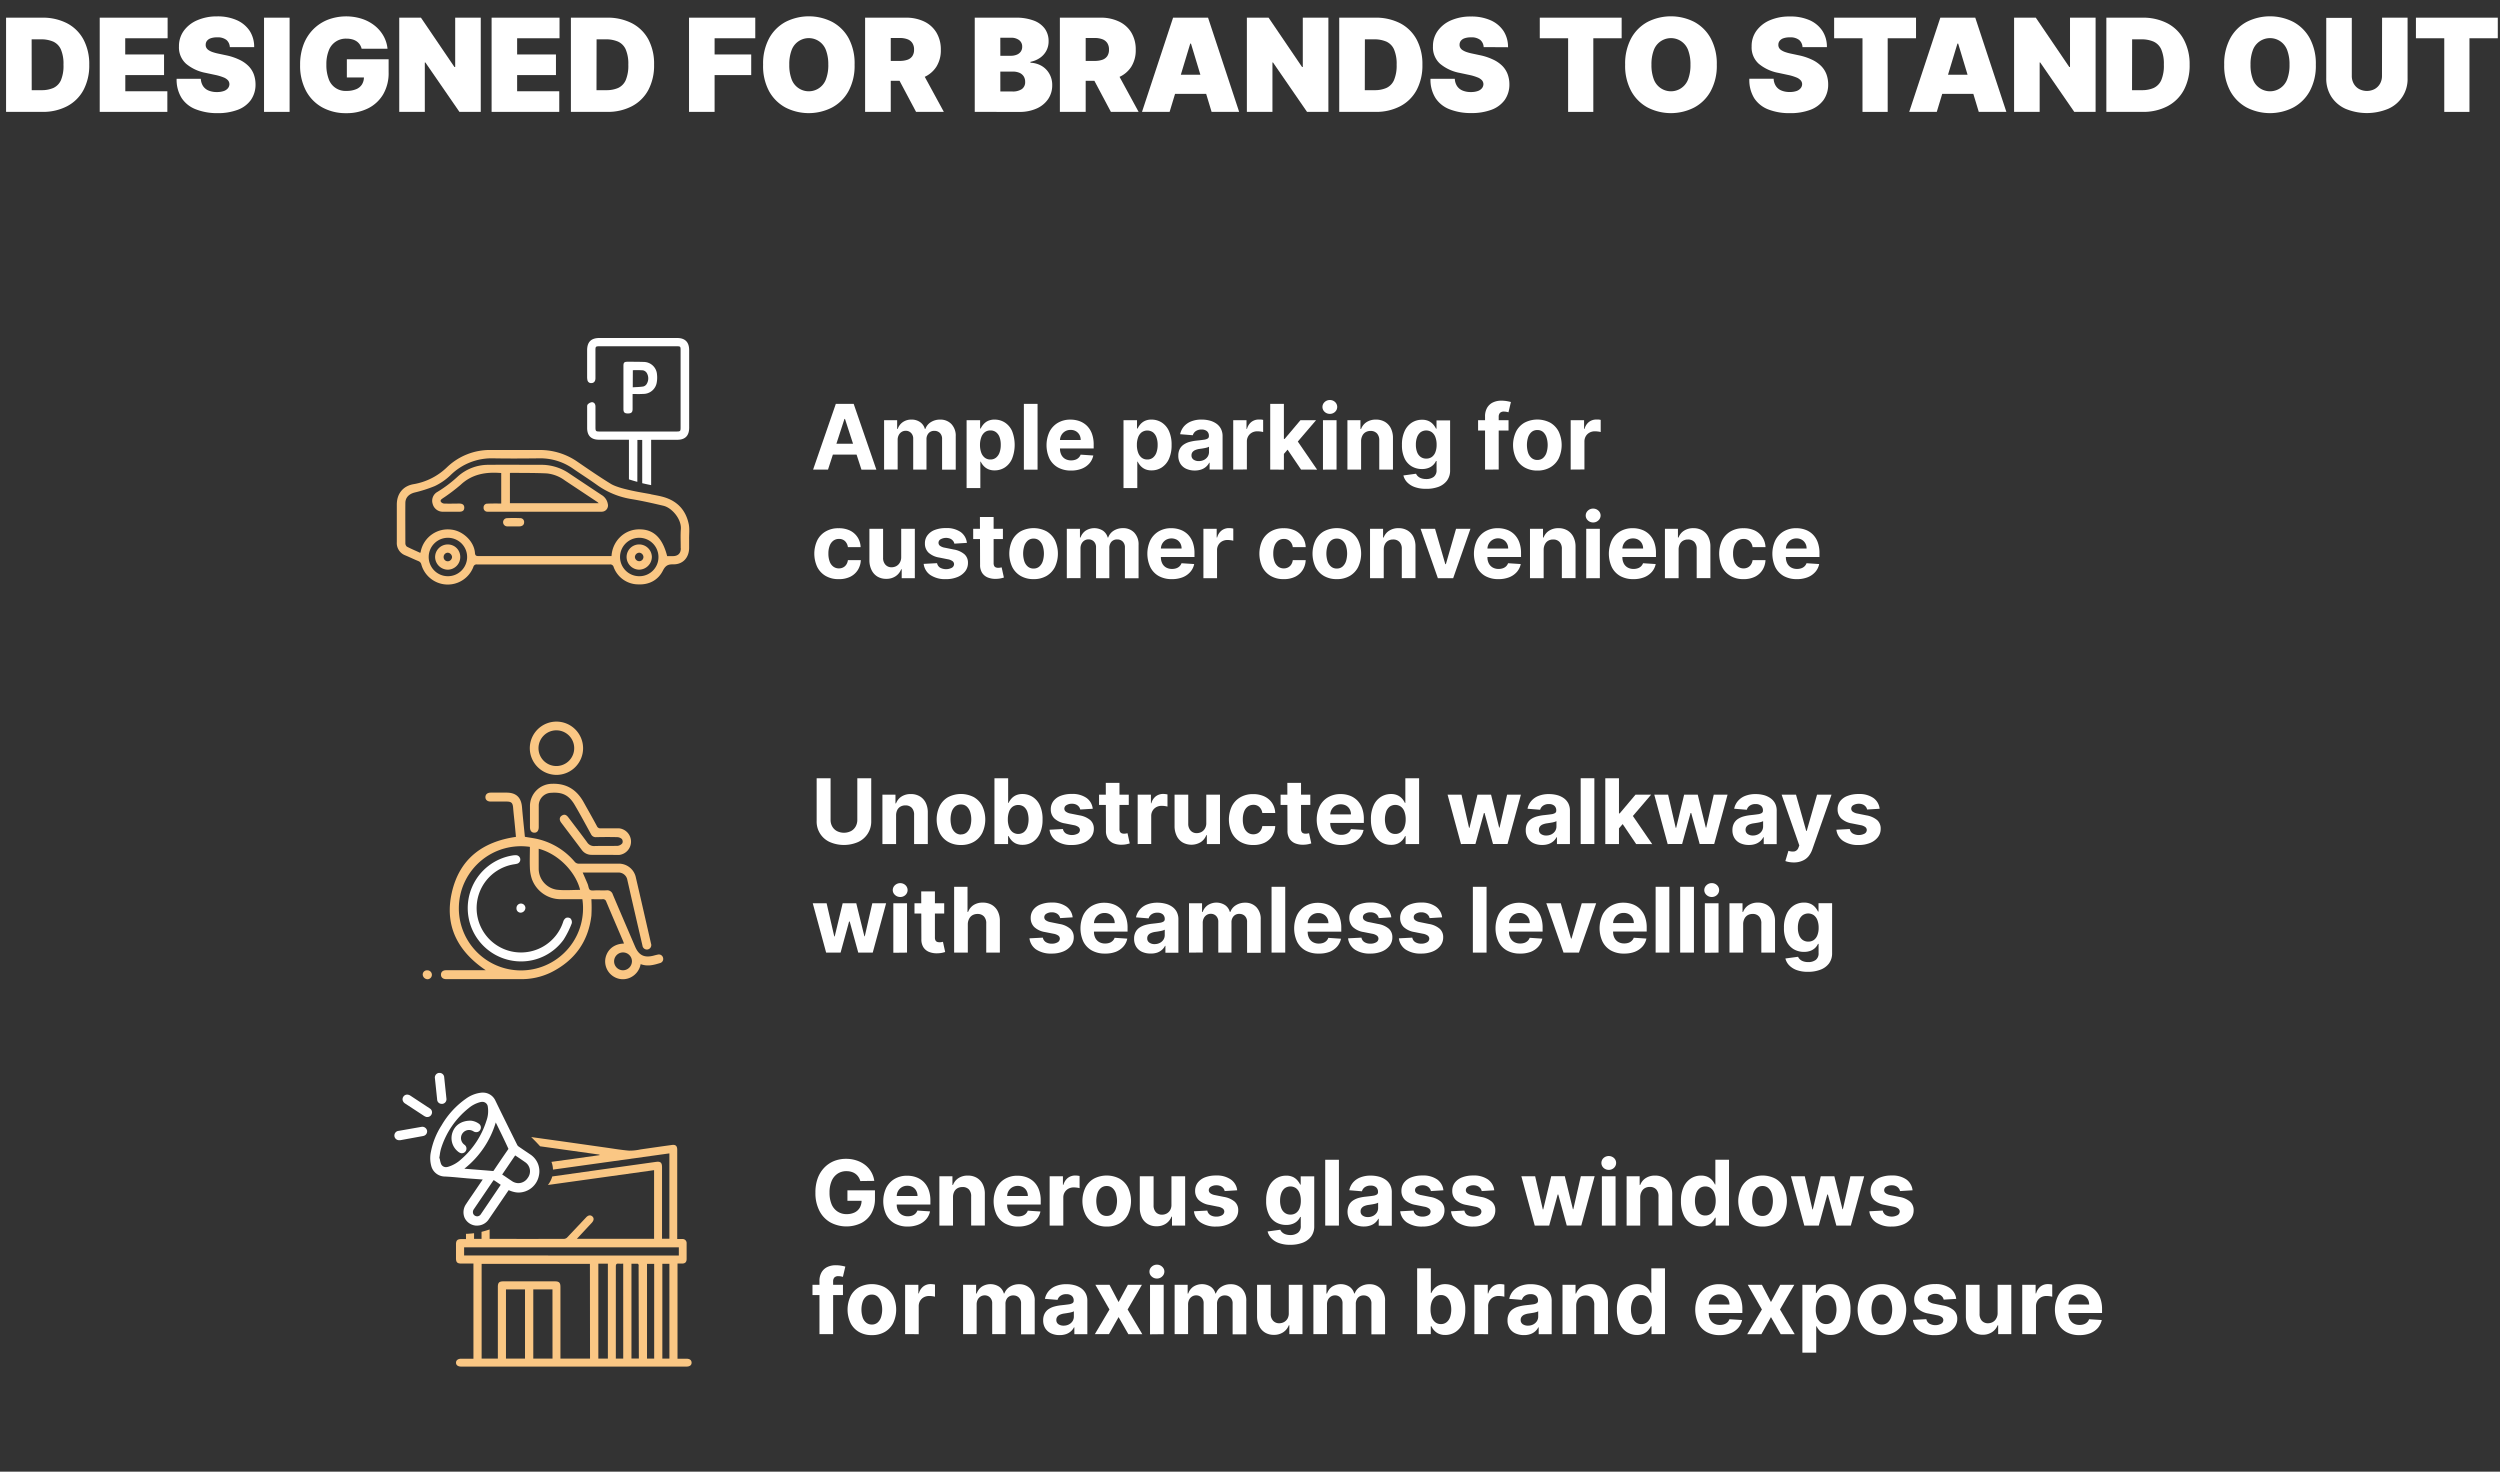 <svg id="Layer_1" data-name="Layer 1" xmlns="http://www.w3.org/2000/svg" width="1120.42" height="659.55" viewBox="0 0 1120.42 659.55"><rect x="0" y="0" width="1120.42" height="659.55" fill="#333333" stroke="none"/><path d="M19,50.14H2.72V7.92H18.8a23.73,23.73,0,0,1,11.27,2.52,17.65,17.65,0,0,1,7.34,7.26A23.33,23.33,0,0,1,40,29a23.36,23.36,0,0,1-2.58,11.33,17.59,17.59,0,0,1-7.3,7.25A23.23,23.23,0,0,1,19,50.14Zm-4.79-9.73h4.37a13,13,0,0,0,5.36-1,6.93,6.93,0,0,0,3.38-3.49A16.6,16.6,0,0,0,28.45,29a16.3,16.3,0,0,0-1.18-6.89,6.92,6.92,0,0,0-3.47-3.48,13.63,13.63,0,0,0-5.57-1H14.18Z" style="fill:#fff"/><path d="M44.69,50.14V7.92H75.12v9.23h-19v7.26h17.4v9.24H56.16V40.9H75v9.24Z" style="fill:#fff"/><path d="M103,21.11a4.5,4.5,0,0,0-1.53-3.22,6.35,6.35,0,0,0-4.16-1.15,8.33,8.33,0,0,0-2.89.42,3.6,3.6,0,0,0-1.67,1.15A2.82,2.82,0,0,0,92.19,20a2.53,2.53,0,0,0,.28,1.37,3.07,3.07,0,0,0,1,1.09,7.65,7.65,0,0,0,1.79.88,20.32,20.32,0,0,0,2.6.7l3.46.74a25.76,25.76,0,0,1,6,2,14.33,14.33,0,0,1,4.08,2.85,10.47,10.47,0,0,1,2.34,3.68,13.09,13.09,0,0,1,.78,4.46,12,12,0,0,1-2.09,7.05,12.69,12.69,0,0,1-5.88,4.39,25.17,25.17,0,0,1-9.19,1.5A25.75,25.75,0,0,1,87.79,49a13.19,13.19,0,0,1-6.35-5,15.41,15.41,0,0,1-2.28-8.69H90a6.53,6.53,0,0,0,1,3.26,5.41,5.41,0,0,0,2.45,2,9.32,9.32,0,0,0,3.76.68,9,9,0,0,0,3.07-.45,4.11,4.11,0,0,0,1.88-1.26,3,3,0,0,0,.66-1.83,2.72,2.72,0,0,0-.63-1.7,5.2,5.2,0,0,0-2-1.32,21.66,21.66,0,0,0-3.73-1.11l-4.21-.9a19.14,19.14,0,0,1-8.83-4.08,9.83,9.83,0,0,1-3.21-7.8,11.65,11.65,0,0,1,2.16-7,14.32,14.32,0,0,1,6-4.71A21.86,21.86,0,0,1,97.3,7.34a21.11,21.11,0,0,1,8.85,1.71,13.44,13.44,0,0,1,5.76,4.81,13.08,13.08,0,0,1,2,7.25Z" style="fill:#fff"/><path d="M129.79,7.92V50.14H118.33V7.92Z" style="fill:#fff"/><path d="M162.07,21.85a5.78,5.78,0,0,0-.84-1.92,5.59,5.59,0,0,0-1.44-1.43,6.38,6.38,0,0,0-2-.88,9.53,9.53,0,0,0-2.46-.3,8.1,8.1,0,0,0-8,5.36,16.49,16.49,0,0,0-1.06,6.26,17.81,17.81,0,0,0,1,6.35,7.91,7.91,0,0,0,8,5.45,10.88,10.88,0,0,0,4.36-.77,5.52,5.52,0,0,0,2.61-2.16,6.19,6.19,0,0,0,.86-3.3l2,.21h-9.65V26.55h18.72v5.86a18.85,18.85,0,0,1-2.44,9.86A16.26,16.26,0,0,1,165,48.54a21.34,21.34,0,0,1-9.81,2.18,21.78,21.78,0,0,1-10.82-2.62,18.36,18.36,0,0,1-7.27-7.47,24.07,24.07,0,0,1-2.6-11.52,25.24,25.24,0,0,1,1.59-9.28A19.49,19.49,0,0,1,140.53,13a19.11,19.11,0,0,1,6.57-4.23,23.28,23.28,0,0,1,15-.37,18.53,18.53,0,0,1,5.71,3,15.87,15.87,0,0,1,4,4.61,14.58,14.58,0,0,1,1.86,5.83Z" style="fill:#fff"/><path d="M215.46,7.92V50.14H205.9L190.64,28h-.25V50.14H178.93V7.92h9.73l15,22.1H204V7.92Z" style="fill:#fff"/><path d="M220.32,50.14V7.92h30.44v9.23h-19v7.26h17.4v9.24h-17.4V40.9h18.88v9.24Z" style="fill:#fff"/><path d="M272.11,50.14H255.86V7.92H272a23.72,23.72,0,0,1,11.26,2.52,17.59,17.59,0,0,1,7.34,7.26A23.22,23.22,0,0,1,293.14,29a23.36,23.36,0,0,1-2.58,11.33,17.59,17.59,0,0,1-7.3,7.25A23.21,23.21,0,0,1,272.11,50.14Zm-4.78-9.73h4.37a12.9,12.9,0,0,0,5.35-1,6.93,6.93,0,0,0,3.38-3.49A16.6,16.6,0,0,0,281.59,29a16.3,16.3,0,0,0-1.18-6.89,6.88,6.88,0,0,0-3.47-3.48,13.56,13.56,0,0,0-5.57-1h-4Z" style="fill:#fff"/><path d="M308.8,50.14V7.92h29.69v9.23H320.26v7.26h16.41v9.24H320.26V50.14Z" style="fill:#fff"/><path d="M383,29a23.72,23.72,0,0,1-2.74,11.88,18.22,18.22,0,0,1-7.4,7.32,22.9,22.9,0,0,1-20.81,0,18.41,18.41,0,0,1-7.38-7.34A23.75,23.75,0,0,1,342,29a23.9,23.9,0,0,1,2.73-11.89,18.3,18.3,0,0,1,7.38-7.32,23.07,23.07,0,0,1,20.81,0,18.35,18.35,0,0,1,7.4,7.32A23.79,23.79,0,0,1,383,29Zm-11.79,0a17.84,17.84,0,0,0-1-6.4,8.19,8.19,0,0,0-15.48,0,17.84,17.84,0,0,0-1,6.4,17.88,17.88,0,0,0,1,6.4,8.19,8.19,0,0,0,15.48,0A17.88,17.88,0,0,0,371.22,29Z" style="fill:#fff"/><path d="M387.71,50.14V7.92h18.23a18.63,18.63,0,0,1,8.22,1.71,12.86,12.86,0,0,1,5.49,4.92,14.63,14.63,0,0,1,2,7.72,13.78,13.78,0,0,1-2,7.64,12.39,12.39,0,0,1-5.62,4.7,20.88,20.88,0,0,1-8.45,1.59H394.64V27.3h8.57a10.39,10.39,0,0,0,3.46-.51,4.37,4.37,0,0,0,2.2-1.62,5,5,0,0,0,.78-2.9,5.15,5.15,0,0,0-.78-3,4.43,4.43,0,0,0-2.2-1.69,9.62,9.62,0,0,0-3.46-.55h-4V50.14Zm24.74-19.38L423,50.14H410.55l-10.3-19.38Z" style="fill:#fff"/><path d="M436.85,50.14V7.92h18.31a22.28,22.28,0,0,1,8.11,1.29,10.74,10.74,0,0,1,5,3.67,9.45,9.45,0,0,1,1.68,5.59,8.9,8.9,0,0,1-1,4.25,9,9,0,0,1-2.85,3.2,11.31,11.31,0,0,1-4.29,1.79v.41a10.7,10.7,0,0,1,4.94,1.37A9.58,9.58,0,0,1,470.25,33a10,10,0,0,1,1.32,5.2,10.9,10.9,0,0,1-1.8,6.17,12.16,12.16,0,0,1-5.13,4.24,18.6,18.6,0,0,1-7.91,1.55ZM448.32,25H453a6.9,6.9,0,0,0,2.66-.48,4,4,0,0,0,1.8-1.37,3.66,3.66,0,0,0,.65-2.19,3.51,3.51,0,0,0-1.4-3,5.77,5.77,0,0,0-3.55-1.05h-4.86Zm0,16h5.36A7.22,7.22,0,0,0,458,39.9a3.75,3.75,0,0,0,1.44-3.2,4.52,4.52,0,0,0-.68-2.52,4.3,4.3,0,0,0-1.93-1.57,7.7,7.7,0,0,0-3-.53h-5.52Z" style="fill:#fff"/><path d="M475,50.14V7.92h18.22a18.64,18.64,0,0,1,8.23,1.71A12.78,12.78,0,0,1,507,14.55a14.55,14.55,0,0,1,2,7.72,13.78,13.78,0,0,1-2,7.64,12.37,12.37,0,0,1-5.63,4.7,20.8,20.8,0,0,1-8.44,1.59H482V27.3h8.57a10.39,10.39,0,0,0,3.46-.51,4.37,4.37,0,0,0,2.2-1.62,5,5,0,0,0,.78-2.9,5.15,5.15,0,0,0-.78-3,4.43,4.43,0,0,0-2.2-1.69,9.62,9.62,0,0,0-3.46-.55h-4V50.14Zm24.74-19.38,10.55,19.38H497.87l-10.3-19.38Z" style="fill:#fff"/><path d="M524.18,50.14H511.81L525.74,7.92h15.67l13.94,42.22H543l-9.24-30.6h-.33Zm-2.31-16.66h23.25v8.58H521.87Z" style="fill:#fff"/><path d="M595.34,7.92V50.14h-9.57L570.52,28h-.25V50.14H558.81V7.92h9.73l15,22.1h.33V7.92Z" style="fill:#fff"/><path d="M616.45,50.14H600.2V7.92h16.08a23.76,23.76,0,0,1,11.27,2.52,17.65,17.65,0,0,1,7.34,7.26A23.33,23.33,0,0,1,637.48,29a23.36,23.36,0,0,1-2.58,11.33,17.59,17.59,0,0,1-7.3,7.25A23.23,23.23,0,0,1,616.45,50.14Zm-4.79-9.73H616a12.87,12.87,0,0,0,5.35-1,6.91,6.91,0,0,0,3.39-3.49A16.6,16.6,0,0,0,625.93,29a16.28,16.28,0,0,0-1.19-6.89,6.86,6.86,0,0,0-3.46-3.48,13.64,13.64,0,0,0-5.58-1h-4Z" style="fill:#fff"/><path d="M664.93,21.11a4.5,4.5,0,0,0-1.53-3.22,6.35,6.35,0,0,0-4.16-1.15,8.37,8.37,0,0,0-2.89.42,3.52,3.52,0,0,0-1.66,1.15,2.76,2.76,0,0,0-.56,1.65,2.62,2.62,0,0,0,.28,1.37,3.07,3.07,0,0,0,1,1.09,7.85,7.85,0,0,0,1.79.88,20.32,20.32,0,0,0,2.6.7l3.46.74a25.76,25.76,0,0,1,6,2,14.39,14.39,0,0,1,4.09,2.85,10.59,10.59,0,0,1,2.33,3.68,13.09,13.09,0,0,1,.78,4.46,12,12,0,0,1-2.08,7.05,12.77,12.77,0,0,1-5.89,4.39,25.17,25.17,0,0,1-9.19,1.5A25.78,25.78,0,0,1,649.73,49a13.19,13.19,0,0,1-6.35-5,15.41,15.41,0,0,1-2.28-8.69H652a6.43,6.43,0,0,0,1,3.26,5.41,5.41,0,0,0,2.45,2,9.32,9.32,0,0,0,3.76.68,9,9,0,0,0,3.07-.45,4.11,4.11,0,0,0,1.88-1.26,3,3,0,0,0,.66-1.83,2.72,2.72,0,0,0-.63-1.7,5.2,5.2,0,0,0-2-1.32,21.38,21.38,0,0,0-3.73-1.11l-4.21-.9a19.14,19.14,0,0,1-8.83-4.08,9.83,9.83,0,0,1-3.21-7.8,11.65,11.65,0,0,1,2.16-7,14.32,14.32,0,0,1,6-4.71,21.9,21.9,0,0,1,8.87-1.69,21.11,21.11,0,0,1,8.85,1.71,13.38,13.38,0,0,1,5.76,4.81,13.08,13.08,0,0,1,2,7.25Z" style="fill:#fff"/><path d="M690.08,17.15V7.92h36.69v9.23h-12.7v33H702.78v-33Z" style="fill:#fff"/><path d="M769.41,29a23.72,23.72,0,0,1-2.75,11.88,18.16,18.16,0,0,1-7.4,7.32,22.9,22.9,0,0,1-20.81,0,18.41,18.41,0,0,1-7.38-7.34A23.75,23.75,0,0,1,728.34,29a23.9,23.9,0,0,1,2.73-11.89,18.3,18.3,0,0,1,7.38-7.32,23.07,23.07,0,0,1,20.81,0,18.29,18.29,0,0,1,7.4,7.32A23.79,23.79,0,0,1,769.41,29Zm-11.8,0a17.84,17.84,0,0,0-1-6.4,8.19,8.19,0,0,0-15.48,0,17.84,17.84,0,0,0-1,6.4,17.88,17.88,0,0,0,1,6.4,8.19,8.19,0,0,0,15.48,0A17.88,17.88,0,0,0,757.61,29Z" style="fill:#fff"/><path d="M807.83,21.11a4.51,4.51,0,0,0-1.54-3.22,6.32,6.32,0,0,0-4.15-1.15,8.39,8.39,0,0,0-2.9.42,3.57,3.57,0,0,0-1.66,1.15A2.83,2.83,0,0,0,797,20a2.72,2.72,0,0,0,.28,1.37,3.07,3.07,0,0,0,1,1.09,7.94,7.94,0,0,0,1.8.88,19.7,19.7,0,0,0,2.59.7l3.47.74a26.08,26.08,0,0,1,6,2,14.48,14.48,0,0,1,4.08,2.85,10.47,10.47,0,0,1,2.34,3.68,13.09,13.09,0,0,1,.77,4.46,12,12,0,0,1-2.08,7.05,12.77,12.77,0,0,1-5.89,4.39,25.15,25.15,0,0,1-9.18,1.5,25.8,25.8,0,0,1-9.6-1.63,13.23,13.23,0,0,1-6.35-5A15.57,15.57,0,0,1,784,35.29h10.89a6.43,6.43,0,0,0,1,3.26,5.38,5.38,0,0,0,2.44,2,9.35,9.35,0,0,0,3.76.68,9.11,9.11,0,0,0,3.08-.45A4.13,4.13,0,0,0,807,39.52a2.91,2.91,0,0,0,.66-1.83A2.6,2.6,0,0,0,807,36a5.13,5.13,0,0,0-2-1.32,21.38,21.38,0,0,0-3.73-1.11l-4.2-.9a19.18,19.18,0,0,1-8.84-4.08,9.79,9.79,0,0,1-3.2-7.8,11.57,11.57,0,0,1,2.15-7,14.32,14.32,0,0,1,6-4.71,21.94,21.94,0,0,1,8.88-1.69A21.09,21.09,0,0,1,811,9.05a13.32,13.32,0,0,1,5.76,4.81,13,13,0,0,1,2,7.25Z" style="fill:#fff"/><path d="M822,17.15V7.92H858.7v9.23H846v33H834.71v-33Z" style="fill:#fff"/><path d="M868,50.14H855.65L869.59,7.92h15.66l13.94,42.22H886.82l-9.23-30.6h-.33Zm-2.31-16.66H889v8.58H865.71Z" style="fill:#fff"/><path d="M939.18,7.92V50.14h-9.56L914.36,28h-.25V50.14H902.65V7.92h9.73l15,22.1h.33V7.92Z" style="fill:#fff"/><path d="M960.29,50.14H944V7.92h16.08a23.73,23.73,0,0,1,11.27,2.52,17.59,17.59,0,0,1,7.34,7.26A23.22,23.22,0,0,1,981.32,29a23.36,23.36,0,0,1-2.58,11.33,17.59,17.59,0,0,1-7.3,7.25A23.21,23.21,0,0,1,960.29,50.14Zm-4.78-9.73h4.37a12.9,12.9,0,0,0,5.35-1,6.93,6.93,0,0,0,3.38-3.49A16.44,16.44,0,0,0,969.77,29a16.3,16.3,0,0,0-1.18-6.89,6.88,6.88,0,0,0-3.47-3.48,13.56,13.56,0,0,0-5.57-1h-4Z" style="fill:#fff"/><path d="M1037.88,29a23.72,23.72,0,0,1-2.74,11.88,18.22,18.22,0,0,1-7.4,7.32,22.9,22.9,0,0,1-20.81,0,18.41,18.41,0,0,1-7.38-7.34A23.75,23.75,0,0,1,996.82,29a23.9,23.9,0,0,1,2.73-11.89,18.3,18.3,0,0,1,7.38-7.32,23.07,23.07,0,0,1,20.81,0,18.35,18.35,0,0,1,7.4,7.32A23.79,23.79,0,0,1,1037.88,29Zm-11.79,0a17.84,17.84,0,0,0-1-6.4,8.19,8.19,0,0,0-15.48,0,17.84,17.84,0,0,0-1,6.4,17.88,17.88,0,0,0,1,6.4,8.19,8.19,0,0,0,15.48,0A17.88,17.88,0,0,0,1026.09,29Z" style="fill:#fff"/><path d="M1067.57,7.92H1079V35a14.46,14.46,0,0,1-8.7,13.77,24.93,24.93,0,0,1-19.09,0,14.74,14.74,0,0,1-6.38-5.43,15,15,0,0,1-2.28-8.34v-27H1054V34a7,7,0,0,0,.87,3.49,6.15,6.15,0,0,0,2.4,2.4,7.48,7.48,0,0,0,7,0,6.33,6.33,0,0,0,2.39-2.4,7,7,0,0,0,.87-3.49Z" style="fill:#fff"/><path d="M1082.74,17.15V7.92h36.69v9.23h-12.7v33h-11.29v-33Z" style="fill:#fff"/><path d="M371.09,210.45h-6.68L374.59,181h8l10.17,29.49h-6.68l-7.39-22.75h-.23Zm-.42-11.59h15.78v4.87H370.67Z" style="fill:#fff"/><path d="M396.22,210.45V188.33h5.85v3.91h.25a6.11,6.11,0,0,1,2.31-3.07,6.56,6.56,0,0,1,3.86-1.12,6.48,6.48,0,0,1,3.87,1.13,5.32,5.32,0,0,1,2.13,3.06h.23a5.88,5.88,0,0,1,2.46-3.05,7.62,7.62,0,0,1,4.21-1.14,6.75,6.75,0,0,1,5,2,7.61,7.61,0,0,1,1.94,5.57v14.87h-6.12V196.79a3.65,3.65,0,0,0-1-2.77,3.45,3.45,0,0,0-2.45-.92,3.27,3.27,0,0,0-2.6,1.06,4,4,0,0,0-.94,2.79v13.5h-5.95V196.66a3.56,3.56,0,0,0-.93-2.59,3.19,3.19,0,0,0-2.44-1,3.36,3.36,0,0,0-1.83.51,3.58,3.58,0,0,0-1.29,1.43,4.53,4.53,0,0,0-.48,2.14v13.27Z" style="fill:#fff"/><path d="M433.2,218.75V188.33h6.05v3.72h.27a7.9,7.9,0,0,1,1.18-1.82,6.15,6.15,0,0,1,2-1.56,6.85,6.85,0,0,1,3.1-.62,8.37,8.37,0,0,1,4.47,1.26,8.86,8.86,0,0,1,3.27,3.78,17,17,0,0,1,0,12.58,8.86,8.86,0,0,1-3.22,3.84,8.28,8.28,0,0,1-4.56,1.3,6.94,6.94,0,0,1-3-.59,6.2,6.2,0,0,1-2-1.49,7.29,7.29,0,0,1-1.21-1.82h-.19v11.84Zm6-19.36a10,10,0,0,0,.55,3.45,5.07,5.07,0,0,0,1.59,2.28,4,4,0,0,0,2.52.81,3.89,3.89,0,0,0,2.53-.83,5.12,5.12,0,0,0,1.58-2.3,9.88,9.88,0,0,0,.54-3.41A9.69,9.69,0,0,0,448,196a4.91,4.91,0,0,0-1.57-2.27,4,4,0,0,0-2.54-.82,4,4,0,0,0-2.53.79,5,5,0,0,0-1.58,2.25A9.81,9.81,0,0,0,439.2,199.39Z" style="fill:#fff"/><path d="M465,181v29.49h-6.13V181Z" style="fill:#fff"/><path d="M480,210.89a11.8,11.8,0,0,1-5.87-1.39,9.42,9.42,0,0,1-3.78-3.95,14.31,14.31,0,0,1,0-12.05,9.78,9.78,0,0,1,3.74-4,10.8,10.8,0,0,1,5.66-1.44,11.81,11.81,0,0,1,4.08.69,9.29,9.29,0,0,1,3.32,2.1,9.62,9.62,0,0,1,2.21,3.51,13.93,13.93,0,0,1,.79,4.93V201H471.43v-3.8h12.9a4.78,4.78,0,0,0-.57-2.35,4.28,4.28,0,0,0-1.59-1.6,4.64,4.64,0,0,0-2.36-.58,4.71,4.71,0,0,0-2.47.64,4.57,4.57,0,0,0-1.67,1.71,4.82,4.82,0,0,0-.62,2.38V201a6.09,6.09,0,0,0,.61,2.83,4.36,4.36,0,0,0,1.73,1.85,5.28,5.28,0,0,0,2.67.65,5.87,5.87,0,0,0,1.87-.29,3.81,3.81,0,0,0,2.38-2.28l5.67.38a7.81,7.81,0,0,1-1.76,3.56,8.87,8.87,0,0,1-3.43,2.36A12.93,12.93,0,0,1,480,210.89Z" style="fill:#fff"/><path d="M503.52,218.75V188.33h6.05v3.72h.27a8.18,8.18,0,0,1,1.17-1.82,6.3,6.3,0,0,1,2-1.56,6.82,6.82,0,0,1,3.1-.62,8.39,8.39,0,0,1,4.47,1.26,8.86,8.86,0,0,1,3.27,3.78,14.61,14.61,0,0,1,1.22,6.33,14.76,14.76,0,0,1-1.19,6.25,8.87,8.87,0,0,1-3.23,3.84,8.22,8.22,0,0,1-4.55,1.3,6.94,6.94,0,0,1-3-.59,6.2,6.2,0,0,1-2-1.49,7.29,7.29,0,0,1-1.21-1.82h-.19v11.84Zm6-19.36a9.76,9.76,0,0,0,.55,3.45,5.06,5.06,0,0,0,1.58,2.28,4,4,0,0,0,2.52.81,3.9,3.9,0,0,0,2.54-.83,5.11,5.11,0,0,0,1.57-2.3,9.88,9.88,0,0,0,.54-3.41,9.69,9.69,0,0,0-.53-3.37,5,5,0,0,0-1.57-2.27,4.39,4.39,0,0,0-5.07,0,4.91,4.91,0,0,0-1.58,2.25A9.58,9.58,0,0,0,509.52,199.39Z" style="fill:#fff"/><path d="M535.47,210.87a9.19,9.19,0,0,1-3.77-.74,6,6,0,0,1-2.62-2.2,6.6,6.6,0,0,1-1-3.65,6.46,6.46,0,0,1,.67-3.1,5.45,5.45,0,0,1,1.85-2A8.83,8.83,0,0,1,533.3,198a20.55,20.55,0,0,1,3.14-.55c1.28-.13,2.32-.26,3.11-.38a4.34,4.34,0,0,0,1.71-.54,1.18,1.18,0,0,0,.53-1.06v-.09a2.67,2.67,0,0,0-.85-2.12,3.57,3.57,0,0,0-2.43-.75,4.39,4.39,0,0,0-2.64.73,3.42,3.42,0,0,0-1.29,1.82l-5.68-.46a7.82,7.82,0,0,1,1.7-3.49,8.29,8.29,0,0,1,3.28-2.27,12.4,12.4,0,0,1,4.66-.8,14,14,0,0,1,3.53.43,9.25,9.25,0,0,1,3,1.34,6.44,6.44,0,0,1,2.08,2.32,7.07,7.07,0,0,1,.77,3.39v14.92h-5.82v-3.06h-.17a6.26,6.26,0,0,1-1.43,1.82,6.4,6.4,0,0,1-2.14,1.22A8.84,8.84,0,0,1,535.47,210.87Zm1.76-4.23a5.1,5.1,0,0,0,2.39-.54,4.27,4.27,0,0,0,1.63-1.46,3.83,3.83,0,0,0,.59-2.09V200.2a3.11,3.11,0,0,1-.79.34,11.33,11.33,0,0,1-1.11.27c-.42.08-.83.16-1.24.22l-1.13.16a7.64,7.64,0,0,0-1.88.51,3.06,3.06,0,0,0-1.26.93,2.35,2.35,0,0,0-.44,1.44,2.19,2.19,0,0,0,.91,1.91A3.89,3.89,0,0,0,537.23,206.64Z" style="fill:#fff"/><path d="M552.69,210.45V188.33h5.95v3.86h.23a5.76,5.76,0,0,1,2-3.11,5.35,5.35,0,0,1,3.29-1.06c.3,0,.63,0,1,0a9.12,9.12,0,0,1,.94.16v5.45a6.92,6.92,0,0,0-1.2-.23,10.23,10.23,0,0,0-1.4-.1,4.91,4.91,0,0,0-2.41.58,4.4,4.4,0,0,0-1.67,1.62,4.59,4.59,0,0,0-.61,2.39v12.51Z" style="fill:#fff"/><path d="M569.27,210.45V181h6.13v29.49Zm5.56-6.36v-7.36h.89l7.09-8.4h7l-9.52,11.12h-1.45Zm8.26,6.36-6.51-9.63,4.09-4.34,9.61,14Z" style="fill:#fff"/><path d="M596,185.48a3.33,3.33,0,0,1-2.34-.9,2.95,2.95,0,0,1,0-4.39,3.29,3.29,0,0,1,2.33-.91,3.34,3.34,0,0,1,2.35.9,3,3,0,0,1,0,4.39A3.29,3.29,0,0,1,596,185.48Zm-3.09,25V188.33H599v22.12Z" style="fill:#fff"/><path d="M610,197.67v12.78h-6.13V188.33h5.84v3.91H610a6.19,6.19,0,0,1,2.46-3.06,7.47,7.47,0,0,1,4.2-1.13,7.78,7.78,0,0,1,4,1,6.89,6.89,0,0,1,2.67,2.88,9.7,9.7,0,0,1,.95,4.44v14.08h-6.14v-13a4.46,4.46,0,0,0-1-3.17,3.76,3.76,0,0,0-2.9-1.15,4.32,4.32,0,0,0-2.18.54,3.62,3.62,0,0,0-1.47,1.55A5.36,5.36,0,0,0,610,197.67Z" style="fill:#fff"/><path d="M639.07,219.07a14.38,14.38,0,0,1-5.11-.81,8.68,8.68,0,0,1-3.38-2.18,6.61,6.61,0,0,1-1.62-3l5.67-.77a3.5,3.5,0,0,0,.82,1.15,4.29,4.29,0,0,0,1.49.88,6.56,6.56,0,0,0,2.27.35,5.5,5.5,0,0,0,3.31-.95,3.65,3.65,0,0,0,1.3-3.13v-4h-.26a5.89,5.89,0,0,1-1.21,1.74,6.18,6.18,0,0,1-2.07,1.34,8.14,8.14,0,0,1-3,.52,9,9,0,0,1-4.53-1.16,8.17,8.17,0,0,1-3.24-3.56,13.53,13.53,0,0,1-1.2-6.07,14.26,14.26,0,0,1,1.23-6.28,8.69,8.69,0,0,1,3.26-3.77,8.33,8.33,0,0,1,4.47-1.25,6.9,6.9,0,0,1,3.11.62,6.19,6.19,0,0,1,2,1.56,8.31,8.31,0,0,1,1.19,1.82h.23v-3.72h6.09v22.34a7.57,7.57,0,0,1-1.38,4.63,8.43,8.43,0,0,1-3.82,2.81A15.27,15.27,0,0,1,639.07,219.07Zm.13-13.54a4.21,4.21,0,0,0,2.51-.74,4.71,4.71,0,0,0,1.58-2.13,9,9,0,0,0,.56-3.34,9.39,9.39,0,0,0-.55-3.38,4.92,4.92,0,0,0-1.58-2.22,4.42,4.42,0,0,0-5.07,0,5,5,0,0,0-1.57,2.26,9.4,9.4,0,0,0-.53,3.32,9.15,9.15,0,0,0,.54,3.31,4.65,4.65,0,0,0,1.57,2.14A4.12,4.12,0,0,0,639.2,205.53Z" style="fill:#fff"/><path d="M676.08,188.33v4.61H662.43v-4.61Zm-10.53,22.12V186.74a7.65,7.65,0,0,1,.94-4,6,6,0,0,1,2.59-2.38,8.44,8.44,0,0,1,3.73-.79,14.65,14.65,0,0,1,2.58.21c.79.15,1.37.28,1.75.39l-1.09,4.61a6.2,6.2,0,0,0-.89-.21,5.47,5.47,0,0,0-1.07-.11,2.39,2.39,0,0,0-1.89.63,2.65,2.65,0,0,0-.53,1.75v23.6Z" style="fill:#fff"/><path d="M689,210.89a11.22,11.22,0,0,1-5.8-1.44,9.61,9.61,0,0,1-3.76-4,14.13,14.13,0,0,1,0-12,9.61,9.61,0,0,1,3.76-4,12.46,12.46,0,0,1,11.59,0,9.64,9.64,0,0,1,3.77,4,14.23,14.23,0,0,1,0,12,9.64,9.64,0,0,1-3.77,4A11.15,11.15,0,0,1,689,210.89Zm0-4.76a3.83,3.83,0,0,0,2.55-.87,5.33,5.33,0,0,0,1.54-2.38,11.43,11.43,0,0,0,0-6.88,5.46,5.46,0,0,0-1.54-2.4,3.83,3.83,0,0,0-2.55-.87,3.92,3.92,0,0,0-2.59.87,5.42,5.42,0,0,0-1.57,2.4,11.64,11.64,0,0,0,0,6.88,5.29,5.29,0,0,0,1.57,2.38A3.92,3.92,0,0,0,689.07,206.13Z" style="fill:#fff"/><path d="M703.93,210.45V188.33h6v3.86h.23a5.7,5.7,0,0,1,2-3.11,5.32,5.32,0,0,1,3.28-1.06c.31,0,.64,0,1,0a8.67,8.67,0,0,1,.94.16v5.45a6.92,6.92,0,0,0-1.2-.23,10.09,10.09,0,0,0-1.39-.1,4.88,4.88,0,0,0-2.41.58,4.36,4.36,0,0,0-1.68,1.62,4.69,4.69,0,0,0-.61,2.39v12.51Z" style="fill:#fff"/><path d="M375.88,259.55A11.22,11.22,0,0,1,370,258.1a9.68,9.68,0,0,1-3.74-4,14.19,14.19,0,0,1,0-11.91,9.61,9.61,0,0,1,3.75-4,11.06,11.06,0,0,1,5.79-1.45,11.46,11.46,0,0,1,5.06,1,8.5,8.5,0,0,1,3.45,3,8.68,8.68,0,0,1,1.39,4.47H380a4.55,4.55,0,0,0-1.28-2.68,3.79,3.79,0,0,0-2.73-1,4.16,4.16,0,0,0-2.49.77,5,5,0,0,0-1.65,2.24,9.61,9.61,0,0,0-.59,3.56,9.83,9.83,0,0,0,.59,3.6,4.82,4.82,0,0,0,1.65,2.26,4.1,4.1,0,0,0,2.49.78,4.05,4.05,0,0,0,1.89-.44,3.59,3.59,0,0,0,1.4-1.26,4.68,4.68,0,0,0,.72-2h5.79a9,9,0,0,1-1.37,4.46,8.38,8.38,0,0,1-3.39,3A11.34,11.34,0,0,1,375.88,259.55Z" style="fill:#fff"/><path d="M403.89,249.7V237H410v22.12h-5.89v-4h-.23a6.53,6.53,0,0,1-2.49,3.12,7.28,7.28,0,0,1-4.22,1.18,7.51,7.51,0,0,1-3.91-1,6.94,6.94,0,0,1-2.62-2.87,9.84,9.84,0,0,1-1-4.45V237h6.13v13a4.43,4.43,0,0,0,1.06,3.09,3.55,3.55,0,0,0,2.77,1.14,4.38,4.38,0,0,0,2.08-.51,4,4,0,0,0,1.56-1.52A4.69,4.69,0,0,0,403.89,249.7Z" style="fill:#fff"/><path d="M433.33,243.3l-5.62.35a2.85,2.85,0,0,0-.62-1.3,3.4,3.4,0,0,0-1.24-.94,5.06,5.06,0,0,0-4.24.25,1.77,1.77,0,0,0-1,1.59,1.73,1.73,0,0,0,.63,1.34,5.09,5.09,0,0,0,2.18.87l4,.81a9.92,9.92,0,0,1,4.81,2.13,5,5,0,0,1,1.58,3.86,6.06,6.06,0,0,1-1.27,3.82,8.33,8.33,0,0,1-3.49,2.55,13.21,13.21,0,0,1-5.09.92,11.84,11.84,0,0,1-7-1.84,7.06,7.06,0,0,1-3-5l6-.32a3.08,3.08,0,0,0,1.32,2,5.62,5.62,0,0,0,5.3.07,1.92,1.92,0,0,0,1-1.62,1.71,1.71,0,0,0-.71-1.37,5.1,5.1,0,0,0-2.13-.83l-3.83-.77a9.16,9.16,0,0,1-4.82-2.24,5.58,5.58,0,0,1-1.57-4.08,5.89,5.89,0,0,1,1.16-3.67,7.36,7.36,0,0,1,3.26-2.38,13.58,13.58,0,0,1,5-.83,10.93,10.93,0,0,1,6.6,1.77A6.85,6.85,0,0,1,433.33,243.3Z" style="fill:#fff"/><path d="M449.47,237v4.6H436.15V237Zm-10.3-5.3h6.14v20.62a2.81,2.81,0,0,0,.26,1.32,1.36,1.36,0,0,0,.73.65,2.78,2.78,0,0,0,1.08.19,5.12,5.12,0,0,0,.87-.08l.66-.12,1,4.56c-.3.1-.73.21-1.29.34a11,11,0,0,1-2,.24,9.25,9.25,0,0,1-3.88-.59,5.45,5.45,0,0,1-2.59-2.1,6.46,6.46,0,0,1-.91-3.6Z" style="fill:#fff"/><path d="M463.22,259.55a11.3,11.3,0,0,1-5.79-1.43,9.66,9.66,0,0,1-3.77-4,14.23,14.23,0,0,1,0-12,9.7,9.7,0,0,1,3.77-4,12.46,12.46,0,0,1,11.59,0,9.76,9.76,0,0,1,3.77,4,14.23,14.23,0,0,1,0,12,9.73,9.73,0,0,1-3.77,4A11.31,11.31,0,0,1,463.22,259.55Zm0-4.75a3.75,3.75,0,0,0,2.55-.88,5.34,5.34,0,0,0,1.55-2.38,11.43,11.43,0,0,0,0-6.88,5.38,5.38,0,0,0-1.55-2.39,3.75,3.75,0,0,0-2.55-.88,3.85,3.85,0,0,0-2.58.88,5.25,5.25,0,0,0-1.57,2.39,11.43,11.43,0,0,0,0,6.88,5.21,5.21,0,0,0,1.57,2.38A3.85,3.85,0,0,0,463.25,254.8Z" style="fill:#fff"/><path d="M478.11,259.12V237H484v3.9h.26a6.15,6.15,0,0,1,2.3-3.07,7.22,7.22,0,0,1,7.74,0,5.41,5.41,0,0,1,2.13,3.06h.23a6,6,0,0,1,2.45-3.05,7.66,7.66,0,0,1,4.22-1.14,6.75,6.75,0,0,1,5,2,7.61,7.61,0,0,1,1.94,5.57v14.88h-6.12V245.45a3.61,3.61,0,0,0-1-2.76,3.43,3.43,0,0,0-2.45-.93,3.34,3.34,0,0,0-2.61,1.06,4.09,4.09,0,0,0-.93,2.79v13.51h-5.95v-13.8a3.57,3.57,0,0,0-.93-2.59,3.21,3.21,0,0,0-2.44-1,3.42,3.42,0,0,0-1.84.51,3.73,3.73,0,0,0-1.29,1.43,4.66,4.66,0,0,0-.47,2.14v13.28Z" style="fill:#fff"/><path d="M525.18,259.55a11.77,11.77,0,0,1-5.87-1.39,9.36,9.36,0,0,1-3.78-4,14.29,14.29,0,0,1,0-12,9.79,9.79,0,0,1,3.73-4,10.86,10.86,0,0,1,5.67-1.44,11.58,11.58,0,0,1,4.08.7,9.13,9.13,0,0,1,3.32,2.09,9.62,9.62,0,0,1,2.21,3.51,14.2,14.2,0,0,1,.79,4.93v1.69H516.65v-3.81h12.9a4.72,4.72,0,0,0-.57-2.34,4.31,4.31,0,0,0-1.59-1.61,5.09,5.09,0,0,0-4.83.06,4.75,4.75,0,0,0-1.68,1.71,4.83,4.83,0,0,0-.61,2.39v3.61a6.16,6.16,0,0,0,.61,2.84,4.33,4.33,0,0,0,1.73,1.84,5.28,5.28,0,0,0,2.67.65,5.87,5.87,0,0,0,1.87-.29,3.91,3.91,0,0,0,1.45-.86,3.75,3.75,0,0,0,.92-1.41l5.68.37a7.73,7.73,0,0,1-1.77,3.56,8.86,8.86,0,0,1-3.42,2.37A12.93,12.93,0,0,1,525.18,259.55Z" style="fill:#fff"/><path d="M539.33,259.12V237h5.95v3.86h.23a5.69,5.69,0,0,1,2-3.12,5.32,5.32,0,0,1,3.28-1.06,9.05,9.05,0,0,1,1,.06,6.87,6.87,0,0,1,.93.16v5.44a7.85,7.85,0,0,0-1.19-.23,10.34,10.34,0,0,0-1.4-.1,4.88,4.88,0,0,0-2.41.58,4.33,4.33,0,0,0-1.67,1.62,4.59,4.59,0,0,0-.61,2.39v12.52Z" style="fill:#fff"/><path d="M575.3,259.55a11.22,11.22,0,0,1-5.84-1.45,9.68,9.68,0,0,1-3.74-4,14.24,14.24,0,0,1,0-11.91,9.7,9.7,0,0,1,3.76-4,11.06,11.06,0,0,1,5.79-1.45,11.52,11.52,0,0,1,5.06,1,8.5,8.5,0,0,1,3.45,3,8.68,8.68,0,0,1,1.39,4.47h-5.79a4.5,4.5,0,0,0-1.29-2.68,3.75,3.75,0,0,0-2.72-1,4.16,4.16,0,0,0-2.49.77,5,5,0,0,0-1.65,2.24,9.61,9.61,0,0,0-.59,3.56,9.83,9.83,0,0,0,.59,3.6,4.88,4.88,0,0,0,1.64,2.26,4.13,4.13,0,0,0,2.5.78,4.05,4.05,0,0,0,1.89-.44,3.59,3.59,0,0,0,1.4-1.26,4.68,4.68,0,0,0,.72-2h5.79a9,9,0,0,1-1.37,4.46,8.38,8.38,0,0,1-3.39,3A11.34,11.34,0,0,1,575.3,259.55Z" style="fill:#fff"/><path d="M599.12,259.55a11.27,11.27,0,0,1-5.79-1.43,9.66,9.66,0,0,1-3.77-4,14.23,14.23,0,0,1,0-12,9.7,9.7,0,0,1,3.77-4,12.46,12.46,0,0,1,11.59,0,9.67,9.67,0,0,1,3.76,4,14.13,14.13,0,0,1,0,12,9.64,9.64,0,0,1-3.76,4A11.31,11.31,0,0,1,599.12,259.55Zm0-4.75a3.75,3.75,0,0,0,2.55-.88,5.34,5.34,0,0,0,1.55-2.38,11.64,11.64,0,0,0,0-6.88,5.38,5.38,0,0,0-1.55-2.39,3.75,3.75,0,0,0-2.55-.88,3.83,3.83,0,0,0-2.58.88,5.25,5.25,0,0,0-1.57,2.39,11.43,11.43,0,0,0,0,6.88,5.21,5.21,0,0,0,1.57,2.38A3.83,3.83,0,0,0,599.15,254.8Z" style="fill:#fff"/><path d="M620.15,246.33v12.79H614V237h5.85v3.9h.26a6.19,6.19,0,0,1,2.46-3.06,7.51,7.51,0,0,1,4.19-1.13,7.7,7.7,0,0,1,4,1,6.84,6.84,0,0,1,2.66,2.87,9.57,9.57,0,0,1,.95,4.44v14.09h-6.13v-13a4.47,4.47,0,0,0-1-3.18,3.73,3.73,0,0,0-2.89-1.14,4.27,4.27,0,0,0-2.18.53,3.62,3.62,0,0,0-1.47,1.55A5.36,5.36,0,0,0,620.15,246.33Z" style="fill:#fff"/><path d="M659,237l-7.73,22.12H644.4L636.66,237h6.49l4.59,15.82H648L652.55,237Z" style="fill:#fff"/><path d="M671.53,259.55a11.8,11.8,0,0,1-5.87-1.39,9.36,9.36,0,0,1-3.78-4,14.39,14.39,0,0,1,0-12,9.75,9.75,0,0,1,3.74-4,10.85,10.85,0,0,1,5.66-1.44,11.64,11.64,0,0,1,4.09.7,9.18,9.18,0,0,1,3.31,2.09,9.62,9.62,0,0,1,2.21,3.51,14,14,0,0,1,.79,4.93v1.69H663v-3.81h12.91a4.62,4.62,0,0,0-.58-2.34,4.17,4.17,0,0,0-1.59-1.61,4.78,4.78,0,0,0-6.5,1.77,4.83,4.83,0,0,0-.62,2.39v3.61a6.16,6.16,0,0,0,.61,2.84,4.42,4.42,0,0,0,1.74,1.84,5.24,5.24,0,0,0,2.66.65,5.82,5.82,0,0,0,1.87-.29,4,4,0,0,0,1.46-.86,3.88,3.88,0,0,0,.92-1.41l5.67.37a7.72,7.72,0,0,1-1.76,3.56,8.89,8.89,0,0,1-3.43,2.37A12.93,12.93,0,0,1,671.53,259.55Z" style="fill:#fff"/><path d="M691.82,246.33v12.79h-6.13V237h5.84v3.9h.26a6.19,6.19,0,0,1,2.46-3.06,7.54,7.54,0,0,1,4.19-1.13,7.7,7.7,0,0,1,4,1,6.93,6.93,0,0,1,2.67,2.87,9.7,9.7,0,0,1,1,4.44v14.09h-6.14v-13a4.47,4.47,0,0,0-1-3.18,3.77,3.77,0,0,0-2.9-1.14,4.32,4.32,0,0,0-2.18.53,3.62,3.62,0,0,0-1.47,1.55A5.36,5.36,0,0,0,691.82,246.33Z" style="fill:#fff"/><path d="M714,234.15a3.34,3.34,0,0,1-2.35-.91,2.95,2.95,0,0,1,0-4.39,3.29,3.29,0,0,1,2.33-.91,3.33,3.33,0,0,1,2.36.91,2.89,2.89,0,0,1,1,2.18,2.94,2.94,0,0,1-1,2.2A3.3,3.3,0,0,1,714,234.15Zm-3.1,25V237H717v22.12Z" style="fill:#fff"/><path d="M732,259.55a11.83,11.83,0,0,1-5.87-1.39,9.48,9.48,0,0,1-3.78-4,14.39,14.39,0,0,1,0-12,9.81,9.81,0,0,1,3.74-4,10.86,10.86,0,0,1,5.67-1.44,11.58,11.58,0,0,1,4.08.7,9.1,9.1,0,0,1,3.31,2.09,9.49,9.49,0,0,1,2.21,3.51,14,14,0,0,1,.79,4.93v1.69H723.49v-3.81h12.9a4.62,4.62,0,0,0-.58-2.34,4.17,4.17,0,0,0-1.59-1.61,4.6,4.6,0,0,0-2.35-.58,4.69,4.69,0,0,0-2.47.64,4.59,4.59,0,0,0-1.68,1.71,4.94,4.94,0,0,0-.62,2.39v3.61a6.16,6.16,0,0,0,.61,2.84,4.42,4.42,0,0,0,1.74,1.84,5.24,5.24,0,0,0,2.66.65,5.82,5.82,0,0,0,1.87-.29,3.7,3.7,0,0,0,2.38-2.27l5.67.37a7.62,7.62,0,0,1-1.76,3.56,8.89,8.89,0,0,1-3.43,2.37A12.86,12.86,0,0,1,732,259.55Z" style="fill:#fff"/><path d="M752.3,246.33v12.79h-6.13V237H752v3.9h.26a6.15,6.15,0,0,1,2.47-3.06,7.49,7.49,0,0,1,4.19-1.13,7.68,7.68,0,0,1,4,1,6.87,6.87,0,0,1,2.67,2.87,9.7,9.7,0,0,1,.95,4.44v14.09h-6.14v-13a4.47,4.47,0,0,0-1-3.18,3.75,3.75,0,0,0-2.9-1.14,4.32,4.32,0,0,0-2.18.53,3.62,3.62,0,0,0-1.47,1.55A5.36,5.36,0,0,0,752.3,246.33Z" style="fill:#fff"/><path d="M781.38,259.55a11.17,11.17,0,0,1-5.84-1.45,9.64,9.64,0,0,1-3.75-4,14.19,14.19,0,0,1,0-11.91,9.74,9.74,0,0,1,3.75-4,11.06,11.06,0,0,1,5.79-1.45,11.54,11.54,0,0,1,5.07,1,8.47,8.47,0,0,1,3.44,3,8.78,8.78,0,0,1,1.4,4.47h-5.79a4.62,4.62,0,0,0-1.29-2.68,3.79,3.79,0,0,0-2.73-1,4.16,4.16,0,0,0-2.49.77,5,5,0,0,0-1.64,2.24,9.41,9.41,0,0,0-.59,3.56,9.84,9.84,0,0,0,.58,3.6,5,5,0,0,0,1.65,2.26,4.1,4.1,0,0,0,2.49.78,4.05,4.05,0,0,0,1.89-.44,3.59,3.59,0,0,0,1.4-1.26,4.82,4.82,0,0,0,.73-2h5.79a9.16,9.16,0,0,1-1.38,4.46,8.38,8.38,0,0,1-3.39,3A11.32,11.32,0,0,1,781.38,259.55Z" style="fill:#fff"/><path d="M805.28,259.55a11.83,11.83,0,0,1-5.87-1.39,9.48,9.48,0,0,1-3.78-4,14.39,14.39,0,0,1,0-12,9.81,9.81,0,0,1,3.74-4,10.86,10.86,0,0,1,5.67-1.44,11.58,11.58,0,0,1,4.08.7,9.1,9.1,0,0,1,3.31,2.09,9.49,9.49,0,0,1,2.21,3.51,14,14,0,0,1,.79,4.93v1.69H796.76v-3.81h12.9a4.62,4.62,0,0,0-.58-2.34,4.17,4.17,0,0,0-1.59-1.61,4.6,4.6,0,0,0-2.35-.58,4.69,4.69,0,0,0-2.47.64,4.59,4.59,0,0,0-1.68,1.71,4.94,4.94,0,0,0-.62,2.39v3.61a6.16,6.16,0,0,0,.61,2.84,4.42,4.42,0,0,0,1.74,1.84,5.27,5.27,0,0,0,2.66.65,5.82,5.82,0,0,0,1.87-.29,3.7,3.7,0,0,0,2.38-2.27l5.67.37a7.62,7.62,0,0,1-1.76,3.56,8.89,8.89,0,0,1-3.43,2.37A12.86,12.86,0,0,1,805.28,259.55Z" style="fill:#fff"/><path d="M308.67,234.9c-1.33-6.46-5.34-10.57-11.73-12.27-1.71-.46-3.47-.74-5.15-1.09,0-.21-13.5-1.93-18-4.67-5.12-3.14-10.07-6.55-15-9.93A29.42,29.42,0,0,0,242,201.67c-7.29,0-14.58,0-21.88,0a27.72,27.72,0,0,0-19.72,7.67A28.34,28.34,0,0,1,185.3,217c-4.71.82-7.46,4.31-7.46,9.1,0,5.63,0,11.26,0,16.89a5.88,5.88,0,0,0,3.81,5.91c2,.84,3.87,1.75,5.84,2.56a2.1,2.1,0,0,1,1.34,1.52,12.29,12.29,0,0,0,23.31,1.12,1.47,1.47,0,0,1,1.65-1.13q29.75,0,59.48,0a1.56,1.56,0,0,1,1.75,1.17,11.76,11.76,0,0,0,10.89,7.76c4.9.26,9-1.82,11.19-6.19,1.13-2.22,2.27-2.84,4.63-2.79,4.3.08,7.09-3,7.11-7.34,0-1.36,0-2.73,0-4.09C308.81,239.31,309.11,237,308.67,234.9Zm-108,23.34a8.61,8.61,0,1,1,8.68-8.53A8.61,8.61,0,0,1,200.62,258.24Zm85.85,0a8.61,8.61,0,1,1,8.58-8.71A8.53,8.53,0,0,1,286.47,258.24Zm18.6-12.53c0,2.31-1.26,3.51-3.57,3.53H299c-2.05-8.07-6-12-12.33-12a12.14,12.14,0,0,0-8.69,3.4,12.82,12.82,0,0,0-3.91,8.58h-1.47q-29,0-58.08,0c-1.19,0-1.57-.27-1.67-1.51-.4-5-5.21-9.66-10.37-10.33a12.37,12.37,0,0,0-13.89,9.64c0,.2-.11.39-.23.78-2.07-1-4.09-1.8-6-2.81a2,2,0,0,1-.69-1.53c0-6-.06-12,0-18,0-2.43,1.55-4,4-4.69a60.72,60.72,0,0,0,9.19-2.93,26.63,26.63,0,0,0,7-4.83,26.15,26.15,0,0,1,19.16-7.6c6.9.13,13.81.08,20.72,0a25.5,25.5,0,0,1,15.11,4.65c3.54,2.44,7.18,4.75,10.67,7.25A36.43,36.43,0,0,0,283,223.67c4.81.8,9.59,1.88,14.34,3,3.84.92,8.12,6,7.8,10.45C304.91,240,305.1,242.85,305.07,245.71Z" style="fill:#fac784"/><path d="M285.66,198.84v-1.67h2.16v19.38c1.32.32,2.64.61,4,.87V197.1c4,0,7.84,0,11.71,0,3.55,0,5.32-1.82,5.33-5.38V156.92c0-3.6-1.83-5.44-5.41-5.44H268.63c-3.7,0-5.48,1.77-5.5,5.48q0,6,0,12a6.49,6.49,0,0,0,.14,1.39,1.62,1.62,0,0,0,1.77,1.33c1.12,0,1.81-.8,1.82-2.15,0-4.22,0-8.44,0-12.66,0-1.51.16-1.68,1.7-1.68h34.8c1.54,0,1.66.13,1.66,1.69v34.67c0,1.7-.14,1.84-1.81,1.84H268.69c-1.65,0-1.81-.18-1.82-1.85,0-3.12,0-6.23,0-9.34,0-1.08-.54-1.93-1.6-1.95a3.11,3.11,0,0,0-1.87,1c-.29.28-.26,1-.26,1.47,0,3,0,6,0,9.08,0,3.48,1.82,5.26,5.29,5.27,4,0,8,0,12,0h1.44v17.77c1.25.4,2.51.77,3.76,1.11Z" style="fill:#fff"/><path d="M283.51,176.58c0,2.4,0,4.56,0,6.72,0,1.49-.58,2-2.11,2s-2-.53-2-2q0-9.65,0-19.29c0-1.47.33-1.87,1.77-1.88,2.47,0,4.94,0,7.41.08a6,6,0,0,1,5.87,5.66,12.31,12.31,0,0,1-.1,3.43,6.08,6.08,0,0,1-6.14,5.24C286.7,176.65,285.18,176.58,283.51,176.58Zm.07-3c1.63-.11,3.2-.12,4.73-.37a2.52,2.52,0,0,0,1.55-1.19,4.77,4.77,0,0,0,0-4.87,2.66,2.66,0,0,0-1.7-1.18,40.37,40.37,0,0,0-4.54-.05Z" style="fill:#fff"/><path d="M224.63,225.66V212c-6.79-.55-13,.4-18.2,5.29a81.71,81.71,0,0,1-7.94,6c-.58.42-1.3.83-.91,1.58a2,2,0,0,0,1.51.81c2.26.09,4.52,0,6.78,0,1.5,0,2.23.66,2.2,1.88s-.73,1.77-2.17,1.78c-2.43,0-4.86,0-7.29,0a4.67,4.67,0,0,1-4.71-3.55,4.55,4.55,0,0,1,2.19-5.37,57.48,57.48,0,0,0,9.14-6.92,20.35,20.35,0,0,1,13.41-5.18c8.18-.08,16.37,0,24.55,0a22.15,22.15,0,0,1,12.28,4.11c4.72,3.13,9.42,6.29,14.14,9.4a5.84,5.84,0,0,1,2.8,4.07,2.79,2.79,0,0,1-2.66,3.43c-.43,0-.86,0-1.28,0H219.74c-.43,0-.86,0-1.28,0a1.68,1.68,0,0,1-1.73-1.82,1.65,1.65,0,0,1,1.75-1.79C220.47,225.62,222.47,225.66,224.63,225.66Zm3.9-.14h39.79c-.3-.27-.41-.4-.54-.49q-7.29-4.84-14.57-9.67a16.33,16.33,0,0,0-8.1-3.19c-5.44-.27-10.89-.19-16.34-.26-.07,0-.14.09-.24.17Z" style="fill:#fac784"/><path d="M230.16,235.91c-.89,0-1.79,0-2.68,0a1.87,1.87,0,0,1-2-1.75,1.8,1.8,0,0,1,1.78-1.94c1.94-.09,3.9-.09,5.85,0a1.71,1.71,0,0,1,1.78,1.91c0,1.06-.8,1.74-2.06,1.78C231.94,235.93,231.05,235.91,230.16,235.91Z" style="fill:#fac784"/><path d="M206.27,249.58a5.66,5.66,0,0,1-5.61,5.74A5.77,5.77,0,0,1,195,249.7a5.66,5.66,0,0,1,5.67-5.69A5.55,5.55,0,0,1,206.27,249.58Zm-3.68,0a2.06,2.06,0,0,0-2-1.88,1.92,1.92,0,0,0-1.77,2,1.86,1.86,0,0,0,2,1.85A2,2,0,0,0,202.59,249.6Z" style="fill:#fac784"/><path d="M286.49,244a5.71,5.71,0,0,1,5.66,5.59,5.81,5.81,0,0,1-5.7,5.72,5.72,5.72,0,0,1-5.63-5.76A5.63,5.63,0,0,1,286.49,244Zm1.88,5.64a2,2,0,0,0-1.95-1.94,2.05,2.05,0,0,0-1.88,1.91,2,2,0,0,0,2,1.91A1.91,1.91,0,0,0,288.37,249.65Z" style="fill:#fac784"/><path d="M384.22,348.78h6.24v19.15a10.06,10.06,0,0,1-5.82,9.41,15.92,15.92,0,0,1-12.83,0,10,10,0,0,1-5.81-9.41V348.78h6.24V367.4a6,6,0,0,0,.74,3,5.27,5.27,0,0,0,2.1,2.06,7,7,0,0,0,6.31,0,5.24,5.24,0,0,0,2.09-2.06,6,6,0,0,0,.74-3Z" style="fill:#fff"/><path d="M401.6,365.48v12.79h-6.13V356.15h5.85v3.9h.25A6.24,6.24,0,0,1,404,357a7.51,7.51,0,0,1,4.19-1.13,7.78,7.78,0,0,1,4,1,6.8,6.8,0,0,1,2.67,2.87,9.77,9.77,0,0,1,.95,4.45v14.08h-6.14v-13a4.5,4.5,0,0,0-1-3.18,3.75,3.75,0,0,0-2.9-1.14,4.43,4.43,0,0,0-2.18.53,3.67,3.67,0,0,0-1.47,1.55A5.39,5.39,0,0,0,401.6,365.48Z" style="fill:#fff"/><path d="M430.68,378.7a11.31,11.31,0,0,1-5.8-1.43,9.64,9.64,0,0,1-3.76-4,14.11,14.11,0,0,1,0-12,9.64,9.64,0,0,1,3.76-4,12.46,12.46,0,0,1,11.59,0,9.66,9.66,0,0,1,3.77,4,14.21,14.21,0,0,1,0,12,9.66,9.66,0,0,1-3.77,4A11.27,11.27,0,0,1,430.68,378.7Zm0-4.75a3.83,3.83,0,0,0,2.55-.87,5.36,5.36,0,0,0,1.54-2.39,11.43,11.43,0,0,0,0-6.88,5.42,5.42,0,0,0-1.54-2.39,3.78,3.78,0,0,0-2.55-.88,3.87,3.87,0,0,0-2.59.88,5.38,5.38,0,0,0-1.57,2.39,11.64,11.64,0,0,0,0,6.88,5.33,5.33,0,0,0,1.57,2.39A3.92,3.92,0,0,0,430.71,374Z" style="fill:#fff"/><path d="M445.68,378.27V348.78h6.14v11.08H452a8.12,8.12,0,0,1,1.18-1.82,6.13,6.13,0,0,1,2-1.55,6.86,6.86,0,0,1,3.11-.63,8.33,8.33,0,0,1,4.46,1.26,8.83,8.83,0,0,1,3.27,3.79,14.4,14.4,0,0,1,1.22,6.33,14.69,14.69,0,0,1-1.18,6.24,8.91,8.91,0,0,1-3.23,3.85,8.36,8.36,0,0,1-4.56,1.3,7.09,7.09,0,0,1-3-.59,6.34,6.34,0,0,1-2-1.49,7.78,7.78,0,0,1-1.21-1.82h-.27v3.54Zm6-11.06a9.74,9.74,0,0,0,.55,3.44,5,5,0,0,0,1.58,2.28,4.28,4.28,0,0,0,5.05,0,5,5,0,0,0,1.58-2.3,11,11,0,0,0,0-6.78,5.1,5.1,0,0,0-1.57-2.28,4.39,4.39,0,0,0-5.08,0,4.81,4.81,0,0,0-1.57,2.24A9.6,9.6,0,0,0,451.69,367.21Z" style="fill:#fff"/><path d="M489.73,362.46l-5.61.34a3,3,0,0,0-.62-1.3,3.44,3.44,0,0,0-1.25-.94,4.42,4.42,0,0,0-1.83-.35,4.54,4.54,0,0,0-2.41.6,1.81,1.81,0,0,0-1,1.59,1.69,1.69,0,0,0,.64,1.34,5,5,0,0,0,2.17.88l4,.8a10.07,10.07,0,0,1,4.81,2.13,5,5,0,0,1,1.59,3.86,6.05,6.05,0,0,1-1.28,3.82,8.38,8.38,0,0,1-3.48,2.56,13.24,13.24,0,0,1-5.09.91,11.84,11.84,0,0,1-7-1.84,7.07,7.07,0,0,1-3-5l6-.32a3.08,3.08,0,0,0,1.33,2,5.6,5.6,0,0,0,5.29.07,1.88,1.88,0,0,0,1-1.62,1.71,1.71,0,0,0-.7-1.37,5.1,5.1,0,0,0-2.13-.83l-3.84-.76a9.13,9.13,0,0,1-4.81-2.25,5.56,5.56,0,0,1-1.58-4.07,6,6,0,0,1,1.16-3.68,7.32,7.32,0,0,1,3.27-2.37,13.33,13.33,0,0,1,4.95-.84,11,11,0,0,1,6.6,1.77A6.81,6.81,0,0,1,489.73,362.46Z" style="fill:#fff"/><path d="M505.88,356.15v4.61H492.56v-4.61Zm-10.3-5.3h6.13v20.62a2.78,2.78,0,0,0,.26,1.32,1.44,1.44,0,0,0,.73.65,2.83,2.83,0,0,0,1.09.19,4.17,4.17,0,0,0,.86-.08l.67-.12,1,4.57c-.31.09-.74.2-1.3.33a10.77,10.77,0,0,1-2,.24,9.25,9.25,0,0,1-3.88-.59,5.37,5.37,0,0,1-2.58-2.1,6.38,6.38,0,0,1-.91-3.6Z" style="fill:#fff"/><path d="M509.87,378.27V356.15h5.94V360H516a5.82,5.82,0,0,1,2-3.12,5.41,5.41,0,0,1,3.29-1.06,8.88,8.88,0,0,1,1,.06,6.76,6.76,0,0,1,.94.16v5.44a9.55,9.55,0,0,0-1.2-.23,10.2,10.2,0,0,0-1.39-.1,5,5,0,0,0-2.42.58,4.4,4.4,0,0,0-1.67,1.62,4.62,4.62,0,0,0-.61,2.39v12.52Z" style="fill:#fff"/><path d="M540.62,368.85v-12.7h6.14v22.12h-5.89v-4h-.23a6.59,6.59,0,0,1-2.48,3.13,8.11,8.11,0,0,1-8.13.17,6.84,6.84,0,0,1-2.63-2.87,9.84,9.84,0,0,1-1-4.45V356.15h6.13v13a4.51,4.51,0,0,0,1.06,3.1,3.59,3.59,0,0,0,2.78,1.13,4.37,4.37,0,0,0,2.07-.51,4,4,0,0,0,1.56-1.52A4.69,4.69,0,0,0,540.62,368.85Z" style="fill:#fff"/><path d="M561.65,378.7a11.2,11.2,0,0,1-5.84-1.45,9.56,9.56,0,0,1-3.74-4,14.12,14.12,0,0,1,0-11.9,9.71,9.71,0,0,1,3.75-4,11.06,11.06,0,0,1,5.79-1.45,11.54,11.54,0,0,1,5.07,1.05,8.48,8.48,0,0,1,3.44,2.95,8.69,8.69,0,0,1,1.4,4.47h-5.79a4.47,4.47,0,0,0-1.29-2.67,3.74,3.74,0,0,0-2.73-1,4.11,4.11,0,0,0-2.48.77,5,5,0,0,0-1.65,2.24,9.64,9.64,0,0,0-.59,3.56,9.84,9.84,0,0,0,.58,3.6,5,5,0,0,0,1.65,2.26,4.1,4.1,0,0,0,2.49.78,4.25,4.25,0,0,0,1.9-.43,3.72,3.72,0,0,0,1.39-1.26,4.92,4.92,0,0,0,.73-2h5.79a9.12,9.12,0,0,1-1.38,4.46,8.38,8.38,0,0,1-3.39,3A11.29,11.29,0,0,1,561.65,378.7Z" style="fill:#fff"/><path d="M587.24,356.15v4.61H573.92v-4.61Zm-10.3-5.3h6.14v20.62a2.66,2.66,0,0,0,.26,1.32,1.38,1.38,0,0,0,.72.65,2.86,2.86,0,0,0,1.09.19,4.27,4.27,0,0,0,.87-.08l.66-.12,1,4.57c-.3.09-.74.2-1.29.33a11,11,0,0,1-2,.24,9.22,9.22,0,0,1-3.88-.59,5.4,5.4,0,0,1-2.59-2.1,6.46,6.46,0,0,1-.91-3.6Z" style="fill:#fff"/><path d="M601.08,378.7a11.69,11.69,0,0,1-5.87-1.39,9.33,9.33,0,0,1-3.78-3.94,14.41,14.41,0,0,1,0-12.05,9.75,9.75,0,0,1,3.74-4,10.83,10.83,0,0,1,5.66-1.44,11.68,11.68,0,0,1,4.09.7,9.2,9.2,0,0,1,3.31,2.1,9.66,9.66,0,0,1,2.21,3.5,14,14,0,0,1,.79,4.93v1.69H592.55V365h12.91a4.73,4.73,0,0,0-.58-2.35,4.17,4.17,0,0,0-1.59-1.61,5.09,5.09,0,0,0-4.83.06,4.59,4.59,0,0,0-1.67,1.72,4.8,4.8,0,0,0-.62,2.38v3.61a6.13,6.13,0,0,0,.61,2.84,4.36,4.36,0,0,0,1.74,1.84,5.12,5.12,0,0,0,2.66.65,5.56,5.56,0,0,0,1.87-.29,4,4,0,0,0,1.46-.86,3.72,3.72,0,0,0,.92-1.41l5.67.37a7.75,7.75,0,0,1-1.76,3.57,8.87,8.87,0,0,1-3.43,2.36A12.93,12.93,0,0,1,601.08,378.7Z" style="fill:#fff"/><path d="M623.39,378.63a8.34,8.34,0,0,1-4.56-1.3,8.85,8.85,0,0,1-3.23-3.85,14.68,14.68,0,0,1-1.19-6.24,14.4,14.4,0,0,1,1.23-6.33,8.74,8.74,0,0,1,3.26-3.79,8.34,8.34,0,0,1,4.47-1.26,6.82,6.82,0,0,1,3.1.63,6.17,6.17,0,0,1,2,1.55,8.05,8.05,0,0,1,1.17,1.82h.19V348.78H636v29.49h-6.05v-3.54h-.26a7.78,7.78,0,0,1-1.21,1.82,6.29,6.29,0,0,1-2,1.49A7.12,7.12,0,0,1,623.39,378.63Zm1.94-4.88a3.87,3.87,0,0,0,2.51-.82,5.09,5.09,0,0,0,1.59-2.28,9.74,9.74,0,0,0,.55-3.44,9.6,9.6,0,0,0-.55-3.43,4.82,4.82,0,0,0-1.58-2.24,4.37,4.37,0,0,0-5.07,0,5.1,5.1,0,0,0-1.57,2.28,11,11,0,0,0,0,6.78,5.11,5.11,0,0,0,1.57,2.3A3.92,3.92,0,0,0,625.33,373.75Z" style="fill:#fff"/><path d="M654.76,378.27l-6-22.12H655L658.38,371h.2l3.57-14.86h6.09l3.63,14.77h.19l3.37-14.77h6.19l-6,22.12h-6.5l-3.8-13.91h-.27l-3.81,13.91Z" style="fill:#fff"/><path d="M691.18,378.69a9,9,0,0,1-3.77-.75,5.86,5.86,0,0,1-2.61-2.2,6.5,6.5,0,0,1-1-3.65,6.42,6.42,0,0,1,.67-3.09,5.54,5.54,0,0,1,1.85-2,8.89,8.89,0,0,1,2.66-1.15,20.21,20.21,0,0,1,3.13-.55c1.28-.13,2.32-.26,3.11-.38a4.34,4.34,0,0,0,1.71-.54,1.2,1.2,0,0,0,.53-1.07v-.08a2.66,2.66,0,0,0-.85-2.12,3.57,3.57,0,0,0-2.43-.75,4.27,4.27,0,0,0-2.63.73,3.35,3.35,0,0,0-1.3,1.82l-5.67-.46a7.57,7.57,0,0,1,1.7-3.49,8.1,8.1,0,0,1,3.27-2.28,12.6,12.6,0,0,1,4.66-.8,14.52,14.52,0,0,1,3.53.43,9.37,9.37,0,0,1,3,1.34,6.59,6.59,0,0,1,2.09,2.33,7.13,7.13,0,0,1,.76,3.39v14.92h-5.82V375.2h-.17a6.13,6.13,0,0,1-1.43,1.82,6.42,6.42,0,0,1-2.14,1.23A8.84,8.84,0,0,1,691.18,378.69Zm1.76-4.24a5.1,5.1,0,0,0,2.39-.54,4.19,4.19,0,0,0,1.63-1.46,3.81,3.81,0,0,0,.59-2.09V368a3.35,3.35,0,0,1-.79.33,9,9,0,0,1-1.11.28l-1.24.21-1.13.17a7.91,7.91,0,0,0-1.88.5,3,3,0,0,0-1.25.93,2.3,2.3,0,0,0-.45,1.45,2.21,2.21,0,0,0,.91,1.91A4,4,0,0,0,692.94,374.45Z" style="fill:#fff"/><path d="M714.54,348.78v29.49h-6.13V348.78Z" style="fill:#fff"/><path d="M719.44,378.27V348.78h6.13v29.49ZM725,371.9l0-7.35h.89l7.09-8.4h7l-9.52,11.12h-1.45Zm8.27,6.37-6.51-9.64,4.09-4.33,9.61,14Z" style="fill:#fff"/><path d="M747.39,378.27l-6-22.12h6.2L751,371h.2l3.58-14.86h6.09l3.62,14.77h.19l3.37-14.77h6.19l-6,22.12h-6.5l-3.8-13.91h-.27l-3.8,13.91Z" style="fill:#fff"/><path d="M783.81,378.69a9.08,9.08,0,0,1-3.78-.75,5.91,5.91,0,0,1-2.61-2.2,6.5,6.5,0,0,1-1-3.65,6.42,6.42,0,0,1,.68-3.09,5.43,5.43,0,0,1,1.84-2,9,9,0,0,1,2.66-1.15,20.42,20.42,0,0,1,3.13-.55c1.29-.13,2.32-.26,3.11-.38a4.39,4.39,0,0,0,1.72-.54,1.22,1.22,0,0,0,.53-1.07v-.08a2.66,2.66,0,0,0-.86-2.12,3.57,3.57,0,0,0-2.43-.75,4.27,4.27,0,0,0-2.63.73,3.41,3.41,0,0,0-1.3,1.82l-5.67-.46a7.67,7.67,0,0,1,1.7-3.49,8.17,8.17,0,0,1,3.27-2.28,12.64,12.64,0,0,1,4.66-.8,14.67,14.67,0,0,1,3.54.43,9.47,9.47,0,0,1,3,1.34A6.57,6.57,0,0,1,795.5,360a7,7,0,0,1,.76,3.39v14.92h-5.81V375.2h-.18a6.1,6.1,0,0,1-1.42,1.82,6.47,6.47,0,0,1-2.15,1.23A8.78,8.78,0,0,1,783.81,378.69Zm1.75-4.24a5.07,5.07,0,0,0,2.39-.54,4.13,4.13,0,0,0,1.63-1.46,3.81,3.81,0,0,0,.59-2.09V368a3.25,3.25,0,0,1-.78.33,9.15,9.15,0,0,1-1.12.28c-.41.08-.83.15-1.24.21l-1.12.17a7.87,7.87,0,0,0-1.89.5,3,3,0,0,0-1.25.93,2.3,2.3,0,0,0-.45,1.45,2.22,2.22,0,0,0,.92,1.91A3.93,3.93,0,0,0,785.56,374.45Z" style="fill:#fff"/><path d="M804,386.52a12.41,12.41,0,0,1-2.18-.18,9.15,9.15,0,0,1-1.68-.44l1.38-4.59a5.61,5.61,0,0,0,2.75.26,2.59,2.59,0,0,0,1.76-1.73l.36-.94-7.93-22.75h6.45l4.58,16.24h.23l4.62-16.24,6.49,0-8.59,24.48a10.43,10.43,0,0,1-1.68,3.09,7.12,7.12,0,0,1-2.67,2A9.35,9.35,0,0,1,804,386.52Z" style="fill:#fff"/><path d="M842.39,362.46l-5.62.34a2.85,2.85,0,0,0-.62-1.3,3.4,3.4,0,0,0-1.24-.94,5.06,5.06,0,0,0-4.24.25,1.79,1.79,0,0,0-1,1.59,1.71,1.71,0,0,0,.63,1.34,5.08,5.08,0,0,0,2.17.88l4,.8a10.11,10.11,0,0,1,4.81,2.13,5,5,0,0,1,1.58,3.86,6,6,0,0,1-1.27,3.82,8.35,8.35,0,0,1-3.49,2.56,13.21,13.21,0,0,1-5.09.91,11.84,11.84,0,0,1-7-1.84,7.1,7.1,0,0,1-3-5l6-.32a3,3,0,0,0,1.32,2,5.62,5.62,0,0,0,5.3.07,1.9,1.9,0,0,0,1-1.62,1.72,1.72,0,0,0-.71-1.37,5.1,5.1,0,0,0-2.13-.83l-3.83-.76a9.17,9.17,0,0,1-4.82-2.25,5.56,5.56,0,0,1-1.58-4.07,6,6,0,0,1,1.16-3.68A7.43,7.43,0,0,1,828,356.7a13.36,13.36,0,0,1,5-.84,11,11,0,0,1,6.6,1.77A6.85,6.85,0,0,1,842.39,362.46Z" style="fill:#fff"/><path d="M370.25,426.93l-6-22.12h6.21l3.43,14.86h.2l3.57-14.86h6.09l3.63,14.78h.19l3.37-14.78h6.19l-6,22.12h-6.49L380.81,413h-.28l-3.8,13.91Z" style="fill:#fff"/><path d="M403.46,402a3.34,3.34,0,0,1-2.35-.91,2.87,2.87,0,0,1-1-2.19,2.9,2.9,0,0,1,1-2.19,3.46,3.46,0,0,1,4.69,0,3,3,0,0,1,0,4.39A3.29,3.29,0,0,1,403.46,402Zm-3.1,25V404.81h6.14v22.12Z" style="fill:#fff"/><path d="M423.16,404.81v4.61H409.84v-4.61Zm-10.3-5.3H419v20.62a2.66,2.66,0,0,0,.26,1.32,1.44,1.44,0,0,0,.72.66,3.08,3.08,0,0,0,1.09.18,5.1,5.1,0,0,0,.87-.07l.66-.13,1,4.57c-.3.09-.74.21-1.29.34a10.25,10.25,0,0,1-2,.23,9.22,9.22,0,0,1-3.88-.59,5.4,5.4,0,0,1-2.59-2.1,6.46,6.46,0,0,1-.91-3.6Z" style="fill:#fff"/><path d="M433.74,414.14v12.79h-6.13V397.44h6v11.27h.26a6.32,6.32,0,0,1,2.42-3.07,7.41,7.41,0,0,1,4.19-1.12,7.89,7.89,0,0,1,4,1,6.89,6.89,0,0,1,2.68,2.87,9.5,9.5,0,0,1,.95,4.46v14.08H442v-13a4.47,4.47,0,0,0-1-3.18,3.74,3.74,0,0,0-2.91-1.14,4.49,4.49,0,0,0-2.21.53,3.8,3.8,0,0,0-1.5,1.55A5.26,5.26,0,0,0,433.74,414.14Z" style="fill:#fff"/><path d="M480.73,411.12l-5.61.35a3.11,3.11,0,0,0-.62-1.31,3.31,3.31,0,0,0-1.25-.93,4.27,4.27,0,0,0-1.83-.36,4.51,4.51,0,0,0-2.41.6,1.81,1.81,0,0,0-1,1.59,1.7,1.7,0,0,0,.63,1.34,5,5,0,0,0,2.18.88l4,.81a9.88,9.88,0,0,1,4.81,2.13,5,5,0,0,1,1.59,3.86,6,6,0,0,1-1.28,3.81,8.3,8.3,0,0,1-3.48,2.56,13.24,13.24,0,0,1-5.09.91,11.92,11.92,0,0,1-7-1.83,7.09,7.09,0,0,1-3-5l6-.31a3.09,3.09,0,0,0,1.33,2,4.74,4.74,0,0,0,2.69.7,4.86,4.86,0,0,0,2.6-.62,1.9,1.9,0,0,0,1-1.62,1.71,1.71,0,0,0-.7-1.38,5.35,5.35,0,0,0-2.14-.83l-3.83-.76a9.06,9.06,0,0,1-4.81-2.25,5.55,5.55,0,0,1-1.58-4.07,5.93,5.93,0,0,1,1.16-3.67,7.33,7.33,0,0,1,3.27-2.38,13.27,13.27,0,0,1,4.94-.84,10.9,10.9,0,0,1,6.61,1.78A6.82,6.82,0,0,1,480.73,411.12Z" style="fill:#fff"/><path d="M495.19,427.36a11.69,11.69,0,0,1-5.87-1.39,9.39,9.39,0,0,1-3.78-3.94,14.41,14.41,0,0,1,0-12,9.75,9.75,0,0,1,3.74-4,10.86,10.86,0,0,1,5.67-1.44,11.81,11.81,0,0,1,4.08.7,9.34,9.34,0,0,1,3.31,2.1,9.53,9.53,0,0,1,2.21,3.5,14,14,0,0,1,.79,4.94v1.68H486.66v-3.8h12.91a4.65,4.65,0,0,0-.58-2.35,4.14,4.14,0,0,0-1.59-1.6,4.63,4.63,0,0,0-2.35-.59,4.78,4.78,0,0,0-2.47.64,4.55,4.55,0,0,0-1.68,1.72,4.9,4.9,0,0,0-.62,2.38v3.62a6.09,6.09,0,0,0,.61,2.83,4.44,4.44,0,0,0,1.74,1.85,5.24,5.24,0,0,0,2.66.64,5.83,5.83,0,0,0,1.87-.28,4,4,0,0,0,1.46-.87,3.72,3.72,0,0,0,.92-1.41l5.67.38a7.62,7.62,0,0,1-1.76,3.56,8.87,8.87,0,0,1-3.43,2.36A12.93,12.93,0,0,1,495.19,427.36Z" style="fill:#fff"/><path d="M515.65,427.35a9.22,9.22,0,0,1-3.77-.74,6,6,0,0,1-2.61-2.21,6.5,6.5,0,0,1-1-3.65,6.31,6.31,0,0,1,.68-3.09,5.43,5.43,0,0,1,1.84-2,8.89,8.89,0,0,1,2.66-1.15,20.21,20.21,0,0,1,3.13-.55c1.29-.13,2.32-.26,3.11-.38a4.28,4.28,0,0,0,1.71-.54A1.19,1.19,0,0,0,522,412v-.09a2.68,2.68,0,0,0-.86-2.12,3.57,3.57,0,0,0-2.43-.75,4.34,4.34,0,0,0-2.63.73,3.35,3.35,0,0,0-1.3,1.82l-5.67-.46a7.72,7.72,0,0,1,1.7-3.49,8.2,8.2,0,0,1,3.27-2.28,12.6,12.6,0,0,1,4.66-.8,14.19,14.19,0,0,1,3.54.44,9.14,9.14,0,0,1,3,1.34,6.54,6.54,0,0,1,2.08,2.32,7.07,7.07,0,0,1,.76,3.39v14.92h-5.82v-3.07h-.17a6.17,6.17,0,0,1-1.43,1.83,6.4,6.4,0,0,1-2.14,1.22A8.84,8.84,0,0,1,515.65,427.35Zm1.76-4.23a5.1,5.1,0,0,0,2.39-.54,4.22,4.22,0,0,0,1.63-1.47A3.8,3.8,0,0,0,522,419v-2.35a3.15,3.15,0,0,1-.79.34,11.33,11.33,0,0,1-1.11.27l-1.24.22-1.12.16a7.86,7.86,0,0,0-1.89.51,3,3,0,0,0-1.25.92,2.32,2.32,0,0,0-.45,1.45,2.21,2.21,0,0,0,.92,1.91A3.86,3.86,0,0,0,517.41,423.12Z" style="fill:#fff"/><path d="M532.88,426.93V404.81h5.84v3.9H539a6.13,6.13,0,0,1,2.31-3.06,7.17,7.17,0,0,1,7.73,0,5.38,5.38,0,0,1,2.13,3.06h.23a5.89,5.89,0,0,1,2.46-3,7.63,7.63,0,0,1,4.21-1.15,6.76,6.76,0,0,1,5,2,7.61,7.61,0,0,1,1.94,5.57v14.87H558.9V413.27a3.64,3.64,0,0,0-1-2.77,3.45,3.45,0,0,0-2.45-.92,3.27,3.27,0,0,0-2.6,1.06,4,4,0,0,0-.94,2.78v13.51H546V413.14a3.6,3.6,0,0,0-.93-2.6,3.24,3.24,0,0,0-2.44-1,3.36,3.36,0,0,0-1.83.51,3.51,3.51,0,0,0-1.29,1.43,4.52,4.52,0,0,0-.48,2.13v13.28Z" style="fill:#fff"/><path d="M576,397.44v29.49h-6.13V397.44Z" style="fill:#fff"/><path d="M591,427.36A11.69,11.69,0,0,1,585.1,426a9.33,9.33,0,0,1-3.78-3.94,14.31,14.31,0,0,1,0-12,9.75,9.75,0,0,1,3.74-4,10.8,10.8,0,0,1,5.66-1.44,11.91,11.91,0,0,1,4.09.7,9.34,9.34,0,0,1,3.31,2.1,9.66,9.66,0,0,1,2.21,3.5,14,14,0,0,1,.79,4.94v1.68H582.44v-3.8h12.91a4.76,4.76,0,0,0-.58-2.35,4.14,4.14,0,0,0-1.59-1.6,4.64,4.64,0,0,0-2.36-.59,4.81,4.81,0,0,0-2.47.64,4.59,4.59,0,0,0-1.67,1.72,4.8,4.8,0,0,0-.62,2.38v3.62a6.09,6.09,0,0,0,.61,2.83,4.44,4.44,0,0,0,1.74,1.85,5.21,5.21,0,0,0,2.66.64,5.87,5.87,0,0,0,1.87-.28,4,4,0,0,0,1.46-.87,3.72,3.72,0,0,0,.92-1.41l5.67.38a7.72,7.72,0,0,1-1.76,3.56,8.87,8.87,0,0,1-3.43,2.36A12.93,12.93,0,0,1,591,427.36Z" style="fill:#fff"/><path d="M623.53,411.12l-5.62.35a2.89,2.89,0,0,0-.62-1.31,3.27,3.27,0,0,0-1.24-.93,4.35,4.35,0,0,0-1.84-.36,4.5,4.5,0,0,0-2.4.6,1.79,1.79,0,0,0-1,1.59,1.7,1.7,0,0,0,.63,1.34,5,5,0,0,0,2.18.88l4,.81a9.92,9.92,0,0,1,4.81,2.13,5,5,0,0,1,1.58,3.86,6,6,0,0,1-1.27,3.81,8.27,8.27,0,0,1-3.49,2.56,13.21,13.21,0,0,1-5.09.91,11.92,11.92,0,0,1-7-1.83,7.08,7.08,0,0,1-3-5l6-.31a3,3,0,0,0,1.32,2,4.75,4.75,0,0,0,2.7.7,4.88,4.88,0,0,0,2.6-.62,1.92,1.92,0,0,0,1-1.62,1.72,1.72,0,0,0-.71-1.38,5.24,5.24,0,0,0-2.13-.83l-3.83-.76a9.09,9.09,0,0,1-4.82-2.25,5.54,5.54,0,0,1-1.57-4.07,5.87,5.87,0,0,1,1.16-3.67,7.36,7.36,0,0,1,3.26-2.38,13.36,13.36,0,0,1,5-.84,10.86,10.86,0,0,1,6.6,1.78A6.83,6.83,0,0,1,623.53,411.12Z" style="fill:#fff"/><path d="M646.31,411.12l-5.62.35a2.89,2.89,0,0,0-.62-1.31,3.27,3.27,0,0,0-1.24-.93,4.31,4.31,0,0,0-1.84-.36,4.5,4.5,0,0,0-2.4.6,1.79,1.79,0,0,0-1,1.59,1.7,1.7,0,0,0,.63,1.34,5,5,0,0,0,2.18.88l4,.81a9.92,9.92,0,0,1,4.81,2.13,5,5,0,0,1,1.58,3.86,6,6,0,0,1-1.27,3.81,8.27,8.27,0,0,1-3.49,2.56,13.21,13.21,0,0,1-5.09.91,11.92,11.92,0,0,1-7-1.83,7.08,7.08,0,0,1-3-5l6-.31a3,3,0,0,0,1.32,2,4.77,4.77,0,0,0,2.7.7,4.88,4.88,0,0,0,2.6-.62,1.9,1.9,0,0,0,1-1.62,1.72,1.72,0,0,0-.71-1.38,5.24,5.24,0,0,0-2.13-.83l-3.83-.76a9.13,9.13,0,0,1-4.82-2.25,5.54,5.54,0,0,1-1.57-4.07,5.87,5.87,0,0,1,1.16-3.67,7.33,7.33,0,0,1,3.27-2.38,13.27,13.27,0,0,1,4.94-.84,10.84,10.84,0,0,1,6.6,1.78A6.83,6.83,0,0,1,646.31,411.12Z" style="fill:#fff"/><path d="M666.23,397.44v29.49h-6.14V397.44Z" style="fill:#fff"/><path d="M681.2,427.36a11.72,11.72,0,0,1-5.87-1.39,9.45,9.45,0,0,1-3.78-3.94,14.41,14.41,0,0,1,0-12,9.81,9.81,0,0,1,3.74-4,10.86,10.86,0,0,1,5.67-1.44,11.81,11.81,0,0,1,4.08.7,9.25,9.25,0,0,1,3.31,2.1,9.53,9.53,0,0,1,2.21,3.5,14,14,0,0,1,.79,4.94v1.68H672.68v-3.8h12.9a4.65,4.65,0,0,0-.58-2.35,4.14,4.14,0,0,0-1.59-1.6,4.61,4.61,0,0,0-2.35-.59,4.78,4.78,0,0,0-2.47.64,4.55,4.55,0,0,0-1.68,1.72,4.9,4.9,0,0,0-.62,2.38v3.62a6.09,6.09,0,0,0,.61,2.83,4.44,4.44,0,0,0,1.74,1.85,5.27,5.27,0,0,0,2.66.64,5.83,5.83,0,0,0,1.87-.28,3.89,3.89,0,0,0,1.46-.87,3.72,3.72,0,0,0,.92-1.41l5.67.38a7.62,7.62,0,0,1-1.76,3.56,8.87,8.87,0,0,1-3.43,2.36A12.86,12.86,0,0,1,681.2,427.36Z" style="fill:#fff"/><path d="M715.36,404.81l-7.73,22.12h-6.91L693,404.81h6.48l4.6,15.83h.23l4.58-15.83Z" style="fill:#fff"/><path d="M727.85,427.36A11.69,11.69,0,0,1,722,426,9.33,9.33,0,0,1,718.2,422a14.31,14.31,0,0,1,0-12,9.75,9.75,0,0,1,3.74-4,10.8,10.8,0,0,1,5.66-1.44,11.81,11.81,0,0,1,4.08.7,9.29,9.29,0,0,1,3.32,2.1,9.66,9.66,0,0,1,2.21,3.5,14,14,0,0,1,.79,4.94v1.68H719.32v-3.8h12.9a4.75,4.75,0,0,0-.57-2.35,4.28,4.28,0,0,0-1.59-1.6,4.64,4.64,0,0,0-2.36-.59,4.81,4.81,0,0,0-2.47.64,4.59,4.59,0,0,0-1.67,1.72,4.8,4.8,0,0,0-.62,2.38v3.62a6.09,6.09,0,0,0,.61,2.83,4.42,4.42,0,0,0,1.73,1.85,5.28,5.28,0,0,0,2.67.64,5.87,5.87,0,0,0,1.87-.28,3.85,3.85,0,0,0,1.45-.87,3.62,3.62,0,0,0,.93-1.41l5.67.38a7.81,7.81,0,0,1-1.76,3.56,9,9,0,0,1-3.43,2.36A12.93,12.93,0,0,1,727.85,427.36Z" style="fill:#fff"/><path d="M748.14,397.44v29.49H742V397.44Z" style="fill:#fff"/><path d="M759.17,397.44v29.49H753V397.44Z" style="fill:#fff"/><path d="M767.16,402a3.32,3.32,0,0,1-2.35-.91,2.87,2.87,0,0,1-1-2.19,2.9,2.9,0,0,1,1-2.19,3.3,3.3,0,0,1,2.34-.92,3.34,3.34,0,0,1,2.35.91,3,3,0,0,1,0,4.39A3.29,3.29,0,0,1,767.16,402Zm-3.1,25V404.81h6.14v22.12Z" style="fill:#fff"/><path d="M781.23,414.14v12.79h-6.14V404.81h5.85v3.9h.26a6.27,6.27,0,0,1,2.46-3.06,7.51,7.51,0,0,1,4.19-1.13,7.79,7.79,0,0,1,4,1,6.81,6.81,0,0,1,2.66,2.88,9.57,9.57,0,0,1,1,4.44v14.08h-6.14v-13a4.46,4.46,0,0,0-1-3.17,3.7,3.7,0,0,0-2.89-1.15,4.4,4.4,0,0,0-2.18.53,3.73,3.73,0,0,0-1.47,1.55A5.39,5.39,0,0,0,781.23,414.14Z" style="fill:#fff"/><path d="M810.27,435.54a14.56,14.56,0,0,1-5.1-.8,8.72,8.72,0,0,1-3.38-2.18,6.61,6.61,0,0,1-1.63-3l5.68-.76a3.45,3.45,0,0,0,.82,1.15,4.2,4.2,0,0,0,1.49.88,6.56,6.56,0,0,0,2.27.35,5.49,5.49,0,0,0,3.3-.95,3.62,3.62,0,0,0,1.31-3.13V423h-.26a5.8,5.8,0,0,1-1.21,1.75,6.28,6.28,0,0,1-2.08,1.34,8.05,8.05,0,0,1-3,.51,9,9,0,0,1-4.53-1.15,8.17,8.17,0,0,1-3.24-3.56,13.53,13.53,0,0,1-1.2-6.07,14.4,14.4,0,0,1,1.22-6.28,8.82,8.82,0,0,1,3.26-3.77,8.35,8.35,0,0,1,4.48-1.26,6.92,6.92,0,0,1,3.11.63,6.19,6.19,0,0,1,2,1.56,8.69,8.69,0,0,1,1.19,1.82H815v-3.72h6.09v22.34a7.59,7.59,0,0,1-1.38,4.63,8.46,8.46,0,0,1-3.83,2.81A15.2,15.2,0,0,1,810.27,435.54ZM810.4,422a4.24,4.24,0,0,0,2.52-.74,4.76,4.76,0,0,0,1.58-2.14,8.92,8.92,0,0,0,.56-3.33,9.58,9.58,0,0,0-.55-3.38,4.93,4.93,0,0,0-1.59-2.22,4.4,4.4,0,0,0-5.06,0,4.94,4.94,0,0,0-1.58,2.25,9.69,9.69,0,0,0-.53,3.33,9.05,9.05,0,0,0,.54,3.3,4.7,4.7,0,0,0,1.57,2.15A4.23,4.23,0,0,0,810.4,422Z" style="fill:#fff"/><path d="M231.23,375.06c-.19-2.07-.39-4.2-.6-6.34s-.48-4.44-.66-6.67-.77-2.82-3-2.82-4.73,0-7.09,0c-1.46,0-2.35-.79-2.33-2s.89-2,2.37-2H227c4.35,0,6.59,2.17,6.95,6.53s.85,8.81,1.29,13.27c1.93.34,3.85.58,5.71,1a31,31,0,0,1,16.56,10.13,2.44,2.44,0,0,0,2.12.91c5.77,0,11.53,0,17.29,0a7.79,7.79,0,0,1,8.08,6.33c2.29,9.82,4.52,19.65,6.77,29.48a2,2,0,0,1-1.42,2.62,2,2,0,0,1-2.42-1.7q-2.51-10.81-5-21.63c-.59-2.58-1.16-5.16-1.76-7.73a4,4,0,0,0-4.27-3.39c-5.22,0-10.44,0-15.75,0,.76,1.76,1.51,3.44,2.22,5.14.37.9.42,2.24,1.08,2.66s2,.16,3,.17c1.46,0,2.91.07,4.36,0a2.59,2.59,0,0,1,2.83,1.86c3.31,7.81,6.66,15.59,10,23.38,1.69,3.93,4.2,5.12,8.37,4,.6-.16,1.2-.32,1.81-.44a1.91,1.91,0,0,1,2.35,1.47,1.89,1.89,0,0,1-1.34,2.32c-2.82.88-5.66,1.64-8.71.48a8.26,8.26,0,0,1-4.71,6.06,7.77,7.77,0,0,1-5.45.39,8,8,0,0,1-5.71-8.46c.38-3.36,2.94-7.06,8.4-7.21-.18-.47-.32-.92-.51-1.35-2.48-5.81-5-11.62-7.44-17.45a1.48,1.48,0,0,0-1.66-1.07c-1.64.07-3.29,0-5,0a63,63,0,0,1,0,7.41c-1.42,11.73-7.6,20.16-18.12,25.41a30.11,30.11,0,0,1-13.57,3H200c-1.48,0-2.36-.75-2.37-2s.87-2,2.32-2h17.75c-12.68-8.53-18.62-20.1-15.16-35S216.26,377.22,231.23,375.06ZM261,403c-3.29,0-6.52,0-9.75,0A13.7,13.7,0,0,1,238.39,394a17.79,17.79,0,0,1-.91-5.08c-.14-3.13,0-6.27,0-9.38A27.83,27.83,0,1,0,261,403Zm-19.57-22.63c0,3,0,6,0,8.91a9.51,9.51,0,0,0,8.08,9.45c3.46.42,7,.09,10.48.09C258.11,391.14,250.64,382.84,241.42,380.38Zm41.79,50.54a4,4,0,1,0-4,3.94A4.05,4.05,0,0,0,283.21,430.92Z" style="fill:#fac784"/><path d="M271.21,383.11h-6.09a5.32,5.32,0,0,1-4.44-2.27c-3-4-6.09-8.07-9.13-12.1-1-1.3-.86-2.52.27-3.23s2-.36,2.88.8c2.83,3.73,5.69,7.44,8.45,11.21a3.64,3.64,0,0,0,3.34,1.65c3.44-.1,6.88,0,10.32-.09a3.19,3.19,0,0,0,2.1-1.16,1.92,1.92,0,0,0-.18-1.86,3.14,3.14,0,0,0-2-.87c-3.19-.09-6.38-.07-9.57,0a2.3,2.3,0,0,1-2.29-1.34c-2.42-4.38-4.77-8.8-7.31-13.11-3-5.12-6.43-5.8-11.18-5.38a5.74,5.74,0,0,0-4.93,5.82c0,3.15,0,6.3,0,9.45,0,1.66-.75,2.59-2,2.56s-1.94-.93-1.94-2.53c0-3.1,0-6.21,0-9.32a10,10,0,0,1,10-10.07c6.41-.2,10.91,2.65,14,8.13,2,3.61,4.07,7.2,6,10.83a1.65,1.65,0,0,0,1.74,1c2.73,0,5.47,0,8.2,0a6,6,0,0,1,0,11.93Z" style="fill:#fac784"/><path d="M237.44,335.36a11.94,11.94,0,1,1,11.95,11.92A12,12,0,0,1,237.44,335.36Zm19.9,0a8,8,0,1,0-8,7.95A8,8,0,0,0,257.34,335.36Z" style="fill:#fac784"/><path d="M191.44,434.87a2,2,0,1,1,.23,4,2.24,2.24,0,0,1-2.22-2.06A1.88,1.88,0,0,1,191.44,434.87Z" style="fill:#fac784"/><path d="M233.41,430.88a23.9,23.9,0,0,1-3.84-47.47,8.41,8.41,0,0,1,1.73-.13,1.94,1.94,0,0,1,.42,3.82c-.76.2-1.55.26-2.31.43a19.88,19.88,0,1,0,23,25.56,3.05,3.05,0,0,1,1.24-1.71,2.2,2.2,0,0,1,2,.22,2.51,2.51,0,0,1,.61,2.16,40.43,40.43,0,0,1-3.68,7.39A23.51,23.51,0,0,1,233.41,430.88Z" style="fill:#fff"/><path d="M231.47,407a2,2,0,1,1,4-.11,2.2,2.2,0,0,1-2.12,2.14A1.87,1.87,0,0,1,231.47,407Z" style="fill:#fff"/><path d="M385.56,529.31a6.28,6.28,0,0,0-.85-1.87,5.45,5.45,0,0,0-1.33-1.38,5.84,5.84,0,0,0-1.79-.87,7.61,7.61,0,0,0-2.21-.31,7,7,0,0,0-4,1.13,7.3,7.3,0,0,0-2.66,3.26,12.91,12.91,0,0,0-.95,5.22,13.24,13.24,0,0,0,.93,5.24A7.27,7.27,0,0,0,375.4,543a7.11,7.11,0,0,0,4,1.13,8,8,0,0,0,3.62-.75,5.44,5.44,0,0,0,2.31-2.14,6.44,6.44,0,0,0,.8-3.27l1.26.19h-7.6v-4.7h12.34v3.72a13,13,0,0,1-1.64,6.67,11.06,11.06,0,0,1-4.52,4.29,15.25,15.25,0,0,1-13.88-.33,12.43,12.43,0,0,1-4.89-5.23,17.29,17.29,0,0,1-1.75-8.05,18.2,18.2,0,0,1,1-6.4,13.65,13.65,0,0,1,2.93-4.78,12.77,12.77,0,0,1,4.39-3,14.26,14.26,0,0,1,5.43-1,14.42,14.42,0,0,1,4.67.73,12.63,12.63,0,0,1,3.84,2,11,11,0,0,1,2.74,3.15,10.73,10.73,0,0,1,1.37,4Z" style="fill:#fff"/><path d="M406.82,549.7a11.8,11.8,0,0,1-5.87-1.39,9.36,9.36,0,0,1-3.78-3.95,14.29,14.29,0,0,1,0-12,9.75,9.75,0,0,1,3.74-4,10.8,10.8,0,0,1,5.66-1.44,11.68,11.68,0,0,1,4.09.7,9.18,9.18,0,0,1,3.31,2.09,9.62,9.62,0,0,1,2.21,3.51,13.93,13.93,0,0,1,.79,4.93v1.68H398.29V536H411.2a4.72,4.72,0,0,0-.58-2.34A4.17,4.17,0,0,0,409,532a4.64,4.64,0,0,0-2.36-.58,4.71,4.71,0,0,0-2.47.64,4.64,4.64,0,0,0-1.67,1.71,4.82,4.82,0,0,0-.62,2.38v3.62a6.16,6.16,0,0,0,.61,2.84,4.39,4.39,0,0,0,1.73,1.84,5.28,5.28,0,0,0,2.67.65,5.87,5.87,0,0,0,1.87-.29,3.75,3.75,0,0,0,2.38-2.28l5.67.38a7.81,7.81,0,0,1-1.76,3.56,8.77,8.77,0,0,1-3.43,2.36A12.73,12.73,0,0,1,406.82,549.7Z" style="fill:#fff"/><path d="M427.11,536.48v12.79H421V527.15h5.85v3.9h.26a6.19,6.19,0,0,1,2.46-3.06,7.43,7.43,0,0,1,4.19-1.13,7.7,7.7,0,0,1,4,1,6.84,6.84,0,0,1,2.66,2.87,9.57,9.57,0,0,1,.95,4.44v14.09h-6.13v-13a4.47,4.47,0,0,0-1-3.18A3.73,3.73,0,0,0,431.3,532a4.27,4.27,0,0,0-2.18.53,3.62,3.62,0,0,0-1.47,1.55A5.36,5.36,0,0,0,427.11,536.48Z" style="fill:#fff"/><path d="M456.27,549.7a11.8,11.8,0,0,1-5.87-1.39,9.36,9.36,0,0,1-3.78-3.95,14.39,14.39,0,0,1,0-12,9.75,9.75,0,0,1,3.74-4,10.83,10.83,0,0,1,5.66-1.44,11.68,11.68,0,0,1,4.09.7,9.18,9.18,0,0,1,3.31,2.09,9.62,9.62,0,0,1,2.21,3.51,13.93,13.93,0,0,1,.79,4.93v1.68H447.74V536h12.91a4.72,4.72,0,0,0-.58-2.34,4.1,4.1,0,0,0-1.59-1.61,5.07,5.07,0,0,0-4.82.06,4.59,4.59,0,0,0-1.68,1.71,4.82,4.82,0,0,0-.62,2.38v3.62a6.16,6.16,0,0,0,.61,2.84,4.42,4.42,0,0,0,1.74,1.84,5.22,5.22,0,0,0,2.66.65,5.82,5.82,0,0,0,1.87-.29,4,4,0,0,0,1.46-.86,3.83,3.83,0,0,0,.92-1.42l5.67.38a7.72,7.72,0,0,1-1.76,3.56,8.77,8.77,0,0,1-3.43,2.36A12.73,12.73,0,0,1,456.27,549.7Z" style="fill:#fff"/><path d="M470.42,549.27V527.15h5.95V531h.23a5.76,5.76,0,0,1,2-3.11,5.35,5.35,0,0,1,3.29-1.06,9,9,0,0,1,1,.06,6.87,6.87,0,0,1,.94.15v5.45a8,8,0,0,0-1.2-.23,10.23,10.23,0,0,0-1.4-.1,4.91,4.91,0,0,0-2.41.58,4.4,4.4,0,0,0-1.67,1.62,4.59,4.59,0,0,0-.61,2.39v12.52Z" style="fill:#fff"/><path d="M496,549.7a11.22,11.22,0,0,1-5.8-1.44,9.61,9.61,0,0,1-3.76-4,14.13,14.13,0,0,1,0-12,9.67,9.67,0,0,1,3.76-4,12.46,12.46,0,0,1,11.59,0,9.7,9.7,0,0,1,3.77,4,14.23,14.23,0,0,1,0,12,9.64,9.64,0,0,1-3.77,4A11.18,11.18,0,0,1,496,549.7Zm0-4.76a3.78,3.78,0,0,0,2.54-.87,5.26,5.26,0,0,0,1.55-2.38,11.43,11.43,0,0,0,0-6.88,5.3,5.3,0,0,0-1.55-2.39,3.74,3.74,0,0,0-2.54-.88,3.87,3.87,0,0,0-2.59.88,5.25,5.25,0,0,0-1.57,2.39,11.64,11.64,0,0,0,0,6.88,5.21,5.21,0,0,0,1.57,2.38A3.92,3.92,0,0,0,496,544.94Z" style="fill:#fff"/><path d="M525,539.85v-12.7h6.14v22.12h-5.89v-4h-.23a6.53,6.53,0,0,1-2.49,3.12,7.28,7.28,0,0,1-4.22,1.18,7.42,7.42,0,0,1-3.91-1,6.88,6.88,0,0,1-2.63-2.86,10,10,0,0,1-.95-4.45V527.15H517v13a4.48,4.48,0,0,0,1,3.09,3.58,3.58,0,0,0,2.78,1.14,4.41,4.41,0,0,0,2.08-.51,4,4,0,0,0,1.56-1.52A4.69,4.69,0,0,0,525,539.85Z" style="fill:#fff"/><path d="M554.47,533.45l-5.62.35a2.91,2.91,0,0,0-.62-1.3,3.37,3.37,0,0,0-1.24-.94,4.35,4.35,0,0,0-1.84-.35,4.65,4.65,0,0,0-2.41.59,1.81,1.81,0,0,0-1,1.6,1.69,1.69,0,0,0,.63,1.33,5,5,0,0,0,2.17.88l4,.81a9.92,9.92,0,0,1,4.81,2.13,5,5,0,0,1,1.58,3.86,6.06,6.06,0,0,1-1.27,3.82,8.4,8.4,0,0,1-3.49,2.55,13.21,13.21,0,0,1-5.09.92,11.92,11.92,0,0,1-7-1.84,7.1,7.1,0,0,1-3-5l6-.32a3.08,3.08,0,0,0,1.32,2,4.82,4.82,0,0,0,2.69.7,4.74,4.74,0,0,0,2.6-.63,1.91,1.91,0,0,0,1-1.62,1.72,1.72,0,0,0-.71-1.38,5.11,5.11,0,0,0-2.13-.82l-3.83-.77a9.16,9.16,0,0,1-4.82-2.24,5.59,5.59,0,0,1-1.58-4.08,6,6,0,0,1,1.16-3.67,7.45,7.45,0,0,1,3.27-2.38,13.58,13.58,0,0,1,4.95-.83,11,11,0,0,1,6.6,1.77A6.85,6.85,0,0,1,554.47,533.45Z" style="fill:#fff"/><path d="M578.21,557.88a14.32,14.32,0,0,1-5.1-.81,8.7,8.7,0,0,1-3.38-2.17,6.71,6.71,0,0,1-1.63-3l5.68-.77a3.36,3.36,0,0,0,.82,1.15,4.2,4.2,0,0,0,1.49.88,6.52,6.52,0,0,0,2.27.35,5.49,5.49,0,0,0,3.3-1,3.61,3.61,0,0,0,1.3-3.13v-4h-.25a5.91,5.91,0,0,1-3.29,3.08,7.85,7.85,0,0,1-3,.52,9,9,0,0,1-4.53-1.16,8.11,8.11,0,0,1-3.24-3.56,13.53,13.53,0,0,1-1.2-6.07,14.29,14.29,0,0,1,1.22-6.28,8.81,8.81,0,0,1,3.26-3.77,8.42,8.42,0,0,1,4.47-1.25,7,7,0,0,1,3.11.62,6.24,6.24,0,0,1,2,1.56,9,9,0,0,1,1.19,1.82h.23v-3.71H589v22.33a7.57,7.57,0,0,1-1.38,4.63,8.55,8.55,0,0,1-3.83,2.82A15.48,15.48,0,0,1,578.21,557.88Zm.13-13.54a4.24,4.24,0,0,0,2.52-.74,4.78,4.78,0,0,0,1.58-2.13,9,9,0,0,0,.55-3.34,9.53,9.53,0,0,0-.54-3.37,5,5,0,0,0-1.59-2.23,4.42,4.42,0,0,0-5.07,0,5.09,5.09,0,0,0-1.57,2.26,9.68,9.68,0,0,0-.53,3.32,9.15,9.15,0,0,0,.54,3.31,4.65,4.65,0,0,0,1.57,2.14A4.14,4.14,0,0,0,578.34,544.34Z" style="fill:#fff"/><path d="M600.06,519.77v29.5h-6.14v-29.5Z" style="fill:#fff"/><path d="M611.26,549.68a9,9,0,0,1-3.77-.74,5.87,5.87,0,0,1-2.61-2.2,7.46,7.46,0,0,1-.29-6.75,5.51,5.51,0,0,1,1.85-2,9,9,0,0,1,2.65-1.16,19.4,19.4,0,0,1,3.14-.54c1.28-.14,2.32-.27,3.11-.39a4.34,4.34,0,0,0,1.71-.54,1.18,1.18,0,0,0,.53-1.06v-.09a2.67,2.67,0,0,0-.85-2.12,3.62,3.62,0,0,0-2.43-.74,4.39,4.39,0,0,0-2.64.72,3.45,3.45,0,0,0-1.29,1.83l-5.67-.47a7.76,7.76,0,0,1,1.69-3.49,8.29,8.29,0,0,1,3.28-2.27,12.4,12.4,0,0,1,4.66-.8,14.19,14.19,0,0,1,3.54.43,9.2,9.2,0,0,1,3,1.34A6.56,6.56,0,0,1,623,531a7.2,7.2,0,0,1,.76,3.4v14.92H617.9V546.2h-.17A6.13,6.13,0,0,1,616.3,548a6.4,6.4,0,0,1-2.14,1.22A8.58,8.58,0,0,1,611.26,549.68Zm1.76-4.23a5.1,5.1,0,0,0,2.39-.54,4.27,4.27,0,0,0,1.63-1.46,3.83,3.83,0,0,0,.59-2.09V539a3,3,0,0,1-.79.34,11.33,11.33,0,0,1-1.11.27c-.42.09-.83.16-1.24.22l-1.13.17a7.35,7.35,0,0,0-1.88.5,3,3,0,0,0-1.25.93,2.3,2.3,0,0,0-.45,1.45,2.18,2.18,0,0,0,.91,1.9A3.89,3.89,0,0,0,613,545.45Z" style="fill:#fff"/><path d="M646.89,533.45l-5.62.35a2.81,2.81,0,0,0-.62-1.3,3.29,3.29,0,0,0-1.24-.94,4.35,4.35,0,0,0-1.84-.35,4.59,4.59,0,0,0-2.4.59,1.8,1.8,0,0,0-1,1.6,1.69,1.69,0,0,0,.63,1.33,5,5,0,0,0,2.18.88l4,.81a9.92,9.92,0,0,1,4.81,2.13,5,5,0,0,1,1.58,3.86,6.06,6.06,0,0,1-1.27,3.82,8.33,8.33,0,0,1-3.49,2.55,13.21,13.21,0,0,1-5.09.92,11.92,11.92,0,0,1-7-1.84,7.06,7.06,0,0,1-3-5l6-.32a3.08,3.08,0,0,0,1.32,2,4.85,4.85,0,0,0,2.7.7,4.79,4.79,0,0,0,2.6-.63,1.92,1.92,0,0,0,1-1.62,1.72,1.72,0,0,0-.71-1.38,5.11,5.11,0,0,0-2.13-.82l-3.83-.77a9.16,9.16,0,0,1-4.82-2.24,5.58,5.58,0,0,1-1.57-4.08,5.89,5.89,0,0,1,1.16-3.67,7.36,7.36,0,0,1,3.26-2.38,13.58,13.58,0,0,1,5-.83,10.93,10.93,0,0,1,6.6,1.77A6.85,6.85,0,0,1,646.89,533.45Z" style="fill:#fff"/><path d="M669.67,533.45l-5.62.35a2.89,2.89,0,0,0-.61-1.3,3.41,3.41,0,0,0-1.25-.94,4.32,4.32,0,0,0-1.84-.35,4.59,4.59,0,0,0-2.4.59,1.82,1.82,0,0,0-1,1.6,1.69,1.69,0,0,0,.63,1.33,5,5,0,0,0,2.18.88l4,.81a9.92,9.92,0,0,1,4.81,2.13,5,5,0,0,1,1.58,3.86,6.06,6.06,0,0,1-1.27,3.82,8.33,8.33,0,0,1-3.49,2.55,13.21,13.21,0,0,1-5.09.92,12,12,0,0,1-7-1.84,7.06,7.06,0,0,1-3-5l6-.32a3.1,3.1,0,0,0,1.33,2,5.6,5.6,0,0,0,5.29.07,1.9,1.9,0,0,0,1-1.62,1.72,1.72,0,0,0-.71-1.38,5.11,5.11,0,0,0-2.13-.82l-3.83-.77a9.2,9.2,0,0,1-4.82-2.24,5.58,5.58,0,0,1-1.57-4.08,5.89,5.89,0,0,1,1.16-3.67,7.33,7.33,0,0,1,3.27-2.38,13.48,13.48,0,0,1,4.94-.83,11,11,0,0,1,6.61,1.77A6.87,6.87,0,0,1,669.67,533.45Z" style="fill:#fff"/><path d="M687.82,549.27l-6-22.12H688L691.43,542h.2l3.57-14.86h6.09l3.63,14.77h.19l3.37-14.77h6.19l-6,22.12h-6.5l-3.8-13.92h-.27l-3.8,13.92Z" style="fill:#fff"/><path d="M721,524.29a3.37,3.37,0,0,1-2.35-.9,3,3,0,0,1,0-4.39,3.49,3.49,0,0,1,4.69,0,3,3,0,0,1,0,4.39A3.29,3.29,0,0,1,721,524.29Zm-3.09,25V527.15h6.13v22.12Z" style="fill:#fff"/><path d="M735.09,536.48v12.79H729V527.15h5.84v3.9h.26a6.15,6.15,0,0,1,2.47-3.06,7.41,7.41,0,0,1,4.19-1.13,7.68,7.68,0,0,1,4,1,6.87,6.87,0,0,1,2.67,2.87,9.7,9.7,0,0,1,1,4.44v14.09h-6.14v-13a4.47,4.47,0,0,0-1-3.18,3.75,3.75,0,0,0-2.9-1.14,4.32,4.32,0,0,0-2.18.53,3.62,3.62,0,0,0-1.47,1.55A5.36,5.36,0,0,0,735.09,536.48Z" style="fill:#fff"/><path d="M762.32,549.62a8.28,8.28,0,0,1-4.56-1.3,8.92,8.92,0,0,1-3.22-3.84,14.76,14.76,0,0,1-1.19-6.25,14.53,14.53,0,0,1,1.22-6.32,8.83,8.83,0,0,1,3.27-3.79,8.34,8.34,0,0,1,4.47-1.26,7,7,0,0,1,3.1.62,6.3,6.3,0,0,1,2,1.56,8.42,8.42,0,0,1,1.17,1.82h.19V519.77h6.12v29.5h-6v-3.55h-.26a7.63,7.63,0,0,1-1.22,1.82,6.05,6.05,0,0,1-2,1.49A6.94,6.94,0,0,1,762.32,549.62Zm1.95-4.88a3.94,3.94,0,0,0,2.51-.81,5.08,5.08,0,0,0,1.58-2.28,9.73,9.73,0,0,0,.56-3.44,9.6,9.6,0,0,0-.55-3.43,4.91,4.91,0,0,0-1.58-2.25,4,4,0,0,0-2.52-.79,4,4,0,0,0-2.55.82,5,5,0,0,0-1.57,2.28,9.65,9.65,0,0,0-.53,3.37,9.86,9.86,0,0,0,.54,3.4,5.14,5.14,0,0,0,1.57,2.31A3.91,3.91,0,0,0,764.27,544.74Z" style="fill:#fff"/><path d="M789.93,549.7a11.22,11.22,0,0,1-5.8-1.44,9.61,9.61,0,0,1-3.76-4,14.13,14.13,0,0,1,0-12,9.67,9.67,0,0,1,3.76-4,12.46,12.46,0,0,1,11.59,0,9.7,9.7,0,0,1,3.77,4,14.13,14.13,0,0,1,0,12,9.64,9.64,0,0,1-3.77,4A11.18,11.18,0,0,1,789.93,549.7Zm0-4.76a3.83,3.83,0,0,0,2.55-.87,5.33,5.33,0,0,0,1.54-2.38,11.43,11.43,0,0,0,0-6.88,5.36,5.36,0,0,0-1.54-2.39,3.78,3.78,0,0,0-2.55-.88,3.87,3.87,0,0,0-2.59.88,5.33,5.33,0,0,0-1.57,2.39,11.64,11.64,0,0,0,0,6.88,5.29,5.29,0,0,0,1.57,2.38A3.92,3.92,0,0,0,790,544.94Z" style="fill:#fff"/><path d="M808.63,549.27l-6-22.12h6.2L812.25,542h.2L816,527.15h6.09l3.63,14.77h.19l3.37-14.77h6.19l-6,22.12H823l-3.8-13.92h-.27l-3.8,13.92Z" style="fill:#fff"/><path d="M857.15,533.45l-5.62.35a2.81,2.81,0,0,0-.62-1.3,3.29,3.29,0,0,0-1.24-.94,4.32,4.32,0,0,0-1.84-.35,4.59,4.59,0,0,0-2.4.59,1.82,1.82,0,0,0-1,1.6,1.69,1.69,0,0,0,.63,1.33,5,5,0,0,0,2.18.88l4,.81a9.92,9.92,0,0,1,4.81,2.13,5,5,0,0,1,1.58,3.86,6.06,6.06,0,0,1-1.27,3.82,8.33,8.33,0,0,1-3.49,2.55,13.21,13.21,0,0,1-5.09.92,12,12,0,0,1-7-1.84,7.06,7.06,0,0,1-3-5l6-.32a3.06,3.06,0,0,0,1.33,2,5.6,5.6,0,0,0,5.29.07,1.92,1.92,0,0,0,1-1.62,1.72,1.72,0,0,0-.71-1.38,5.11,5.11,0,0,0-2.13-.82l-3.83-.77a9.2,9.2,0,0,1-4.82-2.24,5.58,5.58,0,0,1-1.57-4.08,5.89,5.89,0,0,1,1.16-3.67,7.36,7.36,0,0,1,3.26-2.38,13.58,13.58,0,0,1,5-.83,10.91,10.91,0,0,1,6.6,1.77A6.85,6.85,0,0,1,857.15,533.45Z" style="fill:#fff"/><path d="M377.79,575.81v4.61H364.13v-4.61Zm-10.53,22.12V574.21a7.7,7.7,0,0,1,.94-4,6,6,0,0,1,2.59-2.38,8.55,8.55,0,0,1,3.73-.79,13.71,13.71,0,0,1,2.58.22,15.46,15.46,0,0,1,1.75.39l-1.09,4.61a7.71,7.71,0,0,0-.89-.22,5.46,5.46,0,0,0-1.07-.1,2.39,2.39,0,0,0-1.89.63,2.63,2.63,0,0,0-.53,1.75v23.6Z" style="fill:#fff"/><path d="M390.75,598.36a11.31,11.31,0,0,1-5.8-1.43,9.73,9.73,0,0,1-3.77-4,14.21,14.21,0,0,1,0-12,9.73,9.73,0,0,1,3.77-4,12.46,12.46,0,0,1,11.59,0,9.66,9.66,0,0,1,3.77,4,14.21,14.21,0,0,1,0,12,9.66,9.66,0,0,1-3.77,4A11.27,11.27,0,0,1,390.75,598.36Zm0-4.75a3.78,3.78,0,0,0,2.54-.87,5.3,5.3,0,0,0,1.55-2.39,11.43,11.43,0,0,0,0-6.88,5.3,5.3,0,0,0-1.55-2.39,3.74,3.74,0,0,0-2.54-.88,3.87,3.87,0,0,0-2.59.88,5.25,5.25,0,0,0-1.57,2.39,11.64,11.64,0,0,0,0,6.88,5.25,5.25,0,0,0,1.57,2.39A3.92,3.92,0,0,0,390.78,593.61Z" style="fill:#fff"/><path d="M405.64,597.93V575.81h5.94v3.86h.23a5.74,5.74,0,0,1,2-3.12,5.32,5.32,0,0,1,3.28-1.06,8.74,8.74,0,0,1,1,.06,6.76,6.76,0,0,1,.94.16v5.44a8,8,0,0,0-1.2-.23,10.2,10.2,0,0,0-1.39-.1,4.92,4.92,0,0,0-2.42.58,4.4,4.4,0,0,0-1.67,1.62,4.69,4.69,0,0,0-.61,2.39v12.52Z" style="fill:#fff"/><path d="M431.62,597.93V575.81h5.84v3.9h.26a6.15,6.15,0,0,1,2.3-3.07,7.22,7.22,0,0,1,7.74,0,5.41,5.41,0,0,1,2.13,3.06h.23a5.89,5.89,0,0,1,2.45-3,7.58,7.58,0,0,1,4.22-1.15,6.76,6.76,0,0,1,5,2,7.59,7.59,0,0,1,1.94,5.56v14.88h-6.12V584.26a3.61,3.61,0,0,0-1-2.76,3.43,3.43,0,0,0-2.45-.93,3.34,3.34,0,0,0-2.61,1.06,4.09,4.09,0,0,0-.93,2.79v13.51h-5.95v-13.8a3.57,3.57,0,0,0-.93-2.59,3.25,3.25,0,0,0-2.44-1,3.43,3.43,0,0,0-1.84.52,3.63,3.63,0,0,0-1.29,1.42,4.66,4.66,0,0,0-.47,2.14v13.28Z" style="fill:#fff"/><path d="M474.9,598.35a9,9,0,0,1-3.77-.75,6,6,0,0,1-2.61-2.2,6.5,6.5,0,0,1-1-3.65,6.37,6.37,0,0,1,.68-3.1,5.47,5.47,0,0,1,1.84-2,8.64,8.64,0,0,1,2.66-1.15,19.09,19.09,0,0,1,3.13-.55c1.28-.14,2.32-.26,3.11-.38a4.28,4.28,0,0,0,1.71-.54,1.21,1.21,0,0,0,.54-1.07v-.09a2.66,2.66,0,0,0-.86-2.11,3.57,3.57,0,0,0-2.43-.75,4.27,4.27,0,0,0-2.63.73,3.35,3.35,0,0,0-1.3,1.82l-5.67-.46a7.66,7.66,0,0,1,1.7-3.5,8.18,8.18,0,0,1,3.27-2.27,12.6,12.6,0,0,1,4.66-.8,14.19,14.19,0,0,1,3.54.43,9.57,9.57,0,0,1,3,1.34,6.66,6.66,0,0,1,2.08,2.33,7,7,0,0,1,.76,3.39v14.92h-5.82v-3.07h-.17a6.13,6.13,0,0,1-1.43,1.82,6.42,6.42,0,0,1-2.14,1.23A8.84,8.84,0,0,1,474.9,598.35Zm1.76-4.24a5.1,5.1,0,0,0,2.39-.54,4.27,4.27,0,0,0,1.63-1.46,3.81,3.81,0,0,0,.59-2.09v-2.35a3,3,0,0,1-.79.34,11.19,11.19,0,0,1-1.11.28l-1.24.21-1.12.17a7.43,7.43,0,0,0-1.89.5,3,3,0,0,0-1.25.93,2.3,2.3,0,0,0-.45,1.45,2.21,2.21,0,0,0,.91,1.91A4,4,0,0,0,476.66,594.11Z" style="fill:#fff"/><path d="M497.25,575.81l4.06,7.73,4.17-7.73h6.29l-6.41,11.06,6.58,11.06h-6.26l-4.37-7.65L497,597.93h-6.33l6.56-11.06-6.33-11.06Z" style="fill:#fff"/><path d="M518.49,573a3.34,3.34,0,0,1-2.34-.91,2.86,2.86,0,0,1-1-2.19,2.89,2.89,0,0,1,1-2.2,3.33,3.33,0,0,1,2.33-.91,3.28,3.28,0,0,1,2.35.91,2.87,2.87,0,0,1,1,2.19,2.9,2.9,0,0,1-1,2.19A3.27,3.27,0,0,1,518.49,573Zm-3.09,25V575.81h6.13v22.12Z" style="fill:#fff"/><path d="M526.43,597.93V575.81h5.84v3.9h.26a6.11,6.11,0,0,1,2.31-3.07,7.2,7.2,0,0,1,7.73,0,5.32,5.32,0,0,1,2.13,3.06h.23a5.86,5.86,0,0,1,2.46-3,7.54,7.54,0,0,1,4.21-1.15,6.76,6.76,0,0,1,5,2,7.59,7.59,0,0,1,1.94,5.56v14.88h-6.12V584.26a3.61,3.61,0,0,0-1-2.76,3.41,3.41,0,0,0-2.45-.93,3.3,3.3,0,0,0-2.6,1.06,4,4,0,0,0-.94,2.79v13.51h-6v-13.8a3.57,3.57,0,0,0-.93-2.59,3.25,3.25,0,0,0-2.44-1,3.37,3.37,0,0,0-1.83.52,3.48,3.48,0,0,0-1.29,1.42,4.53,4.53,0,0,0-.48,2.14v13.28Z" style="fill:#fff"/><path d="M577.59,588.51v-12.7h6.14v22.12h-5.89v-4h-.23a6.48,6.48,0,0,1-2.49,3.12,7.28,7.28,0,0,1-4.22,1.19,7.51,7.51,0,0,1-3.91-1,6.82,6.82,0,0,1-2.62-2.87,9.84,9.84,0,0,1-1-4.45V575.81h6.13v13a4.46,4.46,0,0,0,1.05,3.09,3.58,3.58,0,0,0,2.78,1.14,4.41,4.41,0,0,0,2.08-.51A4,4,0,0,0,577,591,4.69,4.69,0,0,0,577.59,588.51Z" style="fill:#fff"/><path d="M588.62,597.93V575.81h5.85v3.9h.26a6.15,6.15,0,0,1,2.3-3.07,7.22,7.22,0,0,1,7.74,0,5.41,5.41,0,0,1,2.13,3.06h.23a5.89,5.89,0,0,1,2.45-3,7.58,7.58,0,0,1,4.22-1.15,6.76,6.76,0,0,1,5,2,7.59,7.59,0,0,1,1.94,5.56v14.88h-6.12V584.26a3.61,3.61,0,0,0-1-2.76,3.43,3.43,0,0,0-2.45-.93,3.32,3.32,0,0,0-2.61,1.06,4.09,4.09,0,0,0-.93,2.79v13.51h-5.95v-13.8a3.57,3.57,0,0,0-.93-2.59,3.25,3.25,0,0,0-2.44-1,3.4,3.4,0,0,0-1.84.52,3.63,3.63,0,0,0-1.29,1.42,4.66,4.66,0,0,0-.47,2.14v13.28Z" style="fill:#fff"/><path d="M635.12,597.93V568.44h6.14v11.08h.19a8.05,8.05,0,0,1,1.17-1.82,6,6,0,0,1,2-1.55,6.86,6.86,0,0,1,3.11-.63,8.33,8.33,0,0,1,4.46,1.26,8.7,8.7,0,0,1,3.27,3.79,14.4,14.4,0,0,1,1.23,6.33,14.72,14.72,0,0,1-1.19,6.24,8.88,8.88,0,0,1-3.23,3.84,8.29,8.29,0,0,1-4.56,1.31,7.09,7.09,0,0,1-3-.59,6.34,6.34,0,0,1-2-1.49,7.42,7.42,0,0,1-1.2-1.82h-.28v3.54Zm6-11.06a9.74,9.74,0,0,0,.55,3.44,5,5,0,0,0,1.58,2.28,4,4,0,0,0,2.52.82,3.93,3.93,0,0,0,2.53-.83,5,5,0,0,0,1.58-2.31,11,11,0,0,0,0-6.77,5.1,5.1,0,0,0-1.57-2.28,4,4,0,0,0-2.55-.82,4.08,4.08,0,0,0-2.53.79,5,5,0,0,0-1.57,2.25A9.6,9.6,0,0,0,641.13,586.87Z" style="fill:#fff"/><path d="M660.77,597.93V575.81h6v3.86H667a5.73,5.73,0,0,1,2-3.12,5.32,5.32,0,0,1,3.28-1.06,9.05,9.05,0,0,1,1,.06,6.87,6.87,0,0,1,.93.16v5.44a8.11,8.11,0,0,0-1.19-.23,10.34,10.34,0,0,0-1.4-.1,4.88,4.88,0,0,0-2.41.58,4.27,4.27,0,0,0-1.67,1.62,4.59,4.59,0,0,0-.61,2.39v12.52Z" style="fill:#fff"/><path d="M683,598.35a9,9,0,0,1-3.77-.75,5.92,5.92,0,0,1-2.61-2.2,6.5,6.5,0,0,1-1-3.65,6.37,6.37,0,0,1,.68-3.1,5.47,5.47,0,0,1,1.84-2,8.64,8.64,0,0,1,2.66-1.15,19.09,19.09,0,0,1,3.13-.55c1.28-.14,2.32-.26,3.11-.38a4.28,4.28,0,0,0,1.71-.54,1.21,1.21,0,0,0,.54-1.07v-.09a2.66,2.66,0,0,0-.86-2.11,3.57,3.57,0,0,0-2.43-.75,4.27,4.27,0,0,0-2.63.73,3.35,3.35,0,0,0-1.3,1.82l-5.67-.46a7.66,7.66,0,0,1,1.7-3.5,8.18,8.18,0,0,1,3.27-2.27,12.6,12.6,0,0,1,4.66-.8,14.19,14.19,0,0,1,3.54.43,9.57,9.57,0,0,1,3,1.34,6.66,6.66,0,0,1,2.08,2.33,7,7,0,0,1,.76,3.39v14.92h-5.82v-3.07h-.17a6.13,6.13,0,0,1-1.43,1.82,6.42,6.42,0,0,1-2.14,1.23A8.84,8.84,0,0,1,683,598.35Zm1.76-4.24a5.1,5.1,0,0,0,2.39-.54,4.27,4.27,0,0,0,1.63-1.46,3.81,3.81,0,0,0,.59-2.09v-2.35a2.82,2.82,0,0,1-.79.34,11.19,11.19,0,0,1-1.11.28l-1.24.21-1.12.17a7.43,7.43,0,0,0-1.89.5,3,3,0,0,0-1.25.93,2.3,2.3,0,0,0-.45,1.45,2.23,2.23,0,0,0,.91,1.91A4,4,0,0,0,684.79,594.11Z" style="fill:#fff"/><path d="M706.39,585.14v12.79h-6.13V575.81h5.84v3.9h.26a6.19,6.19,0,0,1,2.46-3.06,7.55,7.55,0,0,1,4.2-1.13,7.78,7.78,0,0,1,4,1,6.87,6.87,0,0,1,2.67,2.87,9.73,9.73,0,0,1,.95,4.44v14.09h-6.14v-13a4.48,4.48,0,0,0-1-3.18,3.75,3.75,0,0,0-2.9-1.14,4.43,4.43,0,0,0-2.18.53,3.67,3.67,0,0,0-1.47,1.55A5.39,5.39,0,0,0,706.39,585.14Z" style="fill:#fff"/><path d="M733.62,598.29a8.29,8.29,0,0,1-4.56-1.31,8.86,8.86,0,0,1-3.22-3.84,14.72,14.72,0,0,1-1.19-6.24,14.55,14.55,0,0,1,1.22-6.33,8.83,8.83,0,0,1,3.27-3.79,8.32,8.32,0,0,1,4.47-1.26,6.82,6.82,0,0,1,3.1.63,6.14,6.14,0,0,1,2,1.55,8.42,8.42,0,0,1,1.17,1.82h.19V568.44h6.12v29.49h-6.05v-3.54h-.26a7.83,7.83,0,0,1-1.22,1.82,6.19,6.19,0,0,1-2,1.49A7.09,7.09,0,0,1,733.62,598.29Zm2-4.88a3.94,3.94,0,0,0,2.51-.82,5.08,5.08,0,0,0,1.58-2.28,9.73,9.73,0,0,0,.56-3.44,9.83,9.83,0,0,0-.55-3.43,4.91,4.91,0,0,0-1.58-2.25,4.07,4.07,0,0,0-2.52-.79,4,4,0,0,0-2.55.82,5,5,0,0,0-1.57,2.28,9.65,9.65,0,0,0-.54,3.37,10.11,10.11,0,0,0,.54,3.4,5.18,5.18,0,0,0,1.58,2.31A3.92,3.92,0,0,0,735.57,593.41Z" style="fill:#fff"/><path d="M770.72,598.36a11.69,11.69,0,0,1-5.87-1.39,9.36,9.36,0,0,1-3.78-4,14.29,14.29,0,0,1,0-12,9.75,9.75,0,0,1,3.74-4,10.8,10.8,0,0,1,5.66-1.44,11.68,11.68,0,0,1,4.09.7,9.18,9.18,0,0,1,3.31,2.09,9.7,9.7,0,0,1,2.21,3.51,14,14,0,0,1,.79,4.93v1.69H762.19v-3.8H775.1a4.73,4.73,0,0,0-.58-2.35,4.17,4.17,0,0,0-1.59-1.61,4.64,4.64,0,0,0-2.36-.58,4.71,4.71,0,0,0-2.47.64,4.64,4.64,0,0,0-1.67,1.71,4.83,4.83,0,0,0-.62,2.39v3.61a6.13,6.13,0,0,0,.61,2.84,4.36,4.36,0,0,0,1.74,1.84,5.22,5.22,0,0,0,2.66.65,5.87,5.87,0,0,0,1.87-.29,4,4,0,0,0,1.46-.86,3.88,3.88,0,0,0,.92-1.41l5.67.37a7.8,7.8,0,0,1-1.76,3.57,8.87,8.87,0,0,1-3.43,2.36A12.93,12.93,0,0,1,770.72,598.36Z" style="fill:#fff"/><path d="M789.63,575.81l4.06,7.73,4.16-7.73h6.29l-6.41,11.06,6.59,11.06h-6.27l-4.36-7.65-4.29,7.65h-6.34l6.57-11.06-6.34-11.06Z" style="fill:#fff"/><path d="M807.77,606.22V575.81h6.05v3.71h.27a8.12,8.12,0,0,1,1.18-1.82,6,6,0,0,1,2-1.55,6.86,6.86,0,0,1,3.11-.63,8.33,8.33,0,0,1,4.46,1.26,8.83,8.83,0,0,1,3.27,3.79,14.55,14.55,0,0,1,1.22,6.33,14.72,14.72,0,0,1-1.18,6.24,8.88,8.88,0,0,1-3.23,3.84,8.29,8.29,0,0,1-4.56,1.31,7.09,7.09,0,0,1-3-.59,6.34,6.34,0,0,1-2-1.49,7.47,7.47,0,0,1-1.21-1.82h-.18v11.83Zm6-19.35a10,10,0,0,0,.54,3.44,5.09,5.09,0,0,0,1.59,2.28,4,4,0,0,0,2.52.82,3.93,3.93,0,0,0,2.53-.83,5.1,5.1,0,0,0,1.58-2.31,11,11,0,0,0,0-6.77,5.1,5.1,0,0,0-1.57-2.28,4,4,0,0,0-2.55-.82,4.08,4.08,0,0,0-2.53.79,5,5,0,0,0-1.58,2.25A9.84,9.84,0,0,0,813.78,586.87Z" style="fill:#fff"/><path d="M843.41,598.36a11.25,11.25,0,0,1-5.79-1.43,9.66,9.66,0,0,1-3.77-4,14.21,14.21,0,0,1,0-12,9.66,9.66,0,0,1,3.77-4,12.46,12.46,0,0,1,11.59,0,9.64,9.64,0,0,1,3.76,4,14.11,14.11,0,0,1,0,12,9.64,9.64,0,0,1-3.76,4A11.31,11.31,0,0,1,843.41,598.36Zm0-4.75a3.79,3.79,0,0,0,2.55-.87,5.38,5.38,0,0,0,1.55-2.39,11.64,11.64,0,0,0,0-6.88,5.38,5.38,0,0,0-1.55-2.39,3.75,3.75,0,0,0-2.55-.88,3.83,3.83,0,0,0-2.58.88,5.25,5.25,0,0,0-1.57,2.39,11.43,11.43,0,0,0,0,6.88,5.25,5.25,0,0,0,1.57,2.39A3.87,3.87,0,0,0,843.44,593.61Z" style="fill:#fff"/><path d="M876.71,582.12l-5.62.34a3,3,0,0,0-.62-1.3,3.44,3.44,0,0,0-1.25-.94,4.42,4.42,0,0,0-1.83-.35,4.56,4.56,0,0,0-2.41.6,1.81,1.81,0,0,0-1,1.59,1.72,1.72,0,0,0,.64,1.34,5,5,0,0,0,2.17.88l4,.8a9.92,9.92,0,0,1,4.81,2.13,5,5,0,0,1,1.58,3.86,6.12,6.12,0,0,1-1.27,3.82,8.41,8.41,0,0,1-3.49,2.56,13.4,13.4,0,0,1-5.09.91,11.84,11.84,0,0,1-7-1.84,7.1,7.1,0,0,1-3-5l6-.32a3.06,3.06,0,0,0,1.32,2,5.6,5.6,0,0,0,5.29.07,1.9,1.9,0,0,0,1-1.62,1.71,1.71,0,0,0-.7-1.37,5.1,5.1,0,0,0-2.13-.83l-3.83-.76a9.24,9.24,0,0,1-4.82-2.25,5.57,5.57,0,0,1-1.58-4.08,6,6,0,0,1,1.16-3.67,7.24,7.24,0,0,1,3.27-2.37,13.36,13.36,0,0,1,4.95-.84,11,11,0,0,1,6.6,1.77A6.85,6.85,0,0,1,876.71,582.12Z" style="fill:#fff"/><path d="M895.27,588.51v-12.7h6.13v22.12h-5.89v-4h-.23A6.52,6.52,0,0,1,892.8,597a7.34,7.34,0,0,1-4.23,1.19,7.45,7.45,0,0,1-3.9-1,6.91,6.91,0,0,1-2.63-2.87,9.84,9.84,0,0,1-1-4.45V575.81h6.14v13a4.46,4.46,0,0,0,1,3.09,3.58,3.58,0,0,0,2.78,1.14,4.35,4.35,0,0,0,2.07-.51,3.86,3.86,0,0,0,1.56-1.52A4.69,4.69,0,0,0,895.27,588.51Z" style="fill:#fff"/><path d="M906.3,597.93V575.81h6v3.86h.23a5.73,5.73,0,0,1,2-3.12,5.32,5.32,0,0,1,3.28-1.06,8.74,8.74,0,0,1,1,.06,6.76,6.76,0,0,1,.94.16v5.44a8,8,0,0,0-1.2-.23,10.09,10.09,0,0,0-1.39-.1,4.88,4.88,0,0,0-2.41.58,4.27,4.27,0,0,0-1.67,1.62,4.6,4.6,0,0,0-.62,2.39v12.52Z" style="fill:#fff"/><path d="M931.92,598.36a11.69,11.69,0,0,1-5.87-1.39,9.36,9.36,0,0,1-3.78-4,14.29,14.29,0,0,1,0-12,9.75,9.75,0,0,1,3.74-4,10.8,10.8,0,0,1,5.66-1.44,11.58,11.58,0,0,1,4.08.7,9.13,9.13,0,0,1,3.32,2.09,9.7,9.7,0,0,1,2.21,3.51,14,14,0,0,1,.79,4.93v1.69H923.39v-3.8h12.9a4.73,4.73,0,0,0-.57-2.35,4.31,4.31,0,0,0-1.59-1.61,4.64,4.64,0,0,0-2.36-.58,4.71,4.71,0,0,0-2.47.64,4.64,4.64,0,0,0-1.67,1.71,4.83,4.83,0,0,0-.62,2.39v3.61a6.13,6.13,0,0,0,.61,2.84,4.4,4.4,0,0,0,1.73,1.84,5.28,5.28,0,0,0,2.67.65,5.87,5.87,0,0,0,1.87-.29,3.83,3.83,0,0,0,1.45-.86,3.9,3.9,0,0,0,.93-1.41l5.67.37a7.9,7.9,0,0,1-1.76,3.57,8.87,8.87,0,0,1-3.43,2.36A12.93,12.93,0,0,1,931.92,598.36Z" style="fill:#fff"/><path d="M307.69,608.94c-1.35,0-2.7,0-4.05,0V566.29h2c1.4,0,2.06-.63,2.08-2q0-3.48,0-7a1.82,1.82,0,0,0-2-2c-.69,0-1.39,0-2.21,0v-40c0-1.72-.71-2.38-2.38-2.15-4.7.64-9.39,1.32-14.08,2a23.15,23.15,0,0,1-5.14.54c-3.65-.31-7.28-.94-10.92-1.45l-18-2.56-14.93-2.08q2.06,2,4,4.14l26.61,3.73v.25l-21.53,3a10.6,10.6,0,0,1,.69,3.47L300,516.91v38.25H296.7v-1.27q0-15.42,0-30.83c0-2-.68-2.62-2.71-2.34l-25.22,3.53-21.27,3a10.89,10.89,0,0,1-1.94,3.82l47.58-6.64v30.76h-34.6l1.17-1.25c1.86-2,3.73-4,5.58-6,.89-1,1-2,.23-2.74s-1.81-.69-2.79.34c-2.83,3-5.64,6-8.49,9a2.18,2.18,0,0,1-1.37.67q-16.47.06-32.93,0c-.14,0-.28,0-.51,0V551a37.2,37.2,0,0,1-3.62,1.06v3.15h-3.35v-2.53a33.74,33.74,0,0,1-3.62.29v2.35c-.82,0-1.48,0-2.14,0-1.72,0-2.33.62-2.34,2.32q0,3.15,0,6.3c0,1.78.59,2.35,2.39,2.35h5.43v42.64c-1.86,0-3.66,0-5.45,0-1.45,0-2.34.66-2.36,1.75s.82,1.78,2.3,1.78h101c1.47,0,2.31-.67,2.28-1.79S309.07,608.94,307.69,608.94ZM208,562.66V559h96.23v3.7Zm27.29,46.21h-8.53v-31h8.53Zm12.33,0H239v-31h8.6Zm16.81,0H251.17V607.6q0-15.4,0-30.82c0-1.92-.57-2.51-2.48-2.52H225.6c-1.91,0-2.48.59-2.48,2.51v32.12h-7.27V566.43h48.53Zm8,0h-4.27V566.34h4.27Zm6.88,0H276V607.7c0-13.36,0-26.73,0-40.1,0-1,.3-1.38,1.3-1.27a18.3,18.3,0,0,0,2,0Zm7-1.18v1.17H283V566.36c.93,0,1.83,0,2.72,0,.17,0,.4.27.48.46a2.45,2.45,0,0,1,0,.77Zm6.87,1.18h-3.21V566.41h3.21Zm6.83,0h-3.17V566.4H300Z" style="fill:#fac784"/><path d="M214,549.27a7.11,7.11,0,0,1-.78,0,6.15,6.15,0,0,1-5-3.49,6.4,6.4,0,0,1,.7-6.2c1-1.55,2.08-3.09,3.13-4.63l4.29-6.33-6.79-.51-3.42-.31c-2.31-.22-4.7-.44-7-.53a6.32,6.32,0,0,1-5.79-4.49,13.47,13.47,0,0,1-.2-6.66,33.73,33.73,0,0,1,4.76-11.78,37.8,37.8,0,0,1,11-12,14.35,14.35,0,0,1,7-2.66l.47,0a6.08,6.08,0,0,1,5.61,3.5c2.78,5.76,5.63,11.49,8.47,17.22l1.37,2.75a1.77,1.77,0,0,0,.57.65c1.12.78,2.24,1.55,3.38,2.31l1.85,1.25a9,9,0,0,1,3.89,9.55,9.36,9.36,0,0,1-9,7.55,8.89,8.89,0,0,1-1.7-.16,13.39,13.39,0,0,1-2.38-.72l-.48-.18-2.81,4.13q-3,4.39-6,8.78A6.22,6.22,0,0,1,214,549.27Zm7.31-20.34a.3.3,0,0,0-.24.17s-6.44,9.48-8.69,12.81a2.17,2.17,0,0,0-.32,2,1.88,1.88,0,0,0,1.36,1.15,1.74,1.74,0,0,0,.45.06,2,2,0,0,0,1.62-.94L224.41,531l-.4-.28c-.88-.6-1.74-1.2-2.61-1.76Zm4.92-1.78c1.07.73,2.14,1.47,3.22,2.18a5.2,5.2,0,0,0,2.9.92,5.05,5.05,0,0,0,4.17-2.35,4.91,4.91,0,0,0-1.19-7.07c-1.13-.8-2.28-1.57-3.45-2.36l-1-.65-5.82,8.56Zm-13.45-3c2.68.21,5.36.42,8,.65h.12a.34.34,0,0,0,.37-.2c1.19-1.79,2.4-3.57,3.6-5.34l3-4.37c-1.74-3.84-3.6-7.61-5.46-11.39l-.22-.46a41.55,41.55,0,0,1-14.08,20.74Zm-15.65-4.61a10,10,0,0,0,.46,1.87,2.34,2.34,0,0,0,2.27,1.66h0a3.69,3.69,0,0,0,.9-.13,14.74,14.74,0,0,0,5.92-3.4A37.78,37.78,0,0,0,218,502.28a12.45,12.45,0,0,0,.63-6.18,2.42,2.42,0,0,0-2.43-2.28,4.24,4.24,0,0,0-1,.13,13.21,13.21,0,0,0-5.29,2.79,37.35,37.35,0,0,0-12.22,17.93,18,18,0,0,0-.57,2.76c-.06.41-.13.82-.2,1.24S197.07,519.21,197.12,519.49Z" style="fill:#fff"/><path d="M191.11,500.61l-.15-.06a4.11,4.11,0,0,1-.82-.37l-8.58-5.62a2.46,2.46,0,0,1-1.11-1.52,2.06,2.06,0,0,1,.33-1.55,2,2,0,0,1,1.69-.92,2.71,2.71,0,0,1,1.44.46s7.58,5,8.68,5.72a2,2,0,0,1,.9,2.47,2.1,2.1,0,0,1-2.17,1.39Z" style="fill:#fff"/><path d="M179,511a2.1,2.1,0,0,1-.3-4.19L189,505h0a2.17,2.17,0,0,1,2.41,1.8,2.08,2.08,0,0,1-1.53,2.26,5.85,5.85,0,0,1-.75.16L179.4,511A2,2,0,0,1,179,511Z" style="fill:#fff"/><path d="M198,494.71a2,2,0,0,1-2.09-2l-1-9.48a2.09,2.09,0,0,1,1.82-2.39H197a2.07,2.07,0,0,1,2.08,2l1,9.55a2.09,2.09,0,0,1-1.92,2.34Z" style="fill:#fff"/><path d="M207,516.85a2.1,2.1,0,0,1-.56-.08,3.31,3.31,0,0,1-1.17-.67,7.72,7.72,0,0,1-2.45-8.68c1.18-3.29,4.14-5.18,8.13-5.18a7.37,7.37,0,0,1,3.57,1.3,2.08,2.08,0,0,1,.68,2.86,2,2,0,0,1-1.77,1h0a2.26,2.26,0,0,1-1.06-.27c-.1-.05-.42-.25-.49-.28a4,4,0,0,0-1.75-.43,3.64,3.64,0,0,0-3.5,4.12,3.72,3.72,0,0,0,1.59,2.55,2.09,2.09,0,0,1-1.22,3.76Z" style="fill:#fff"/></svg>